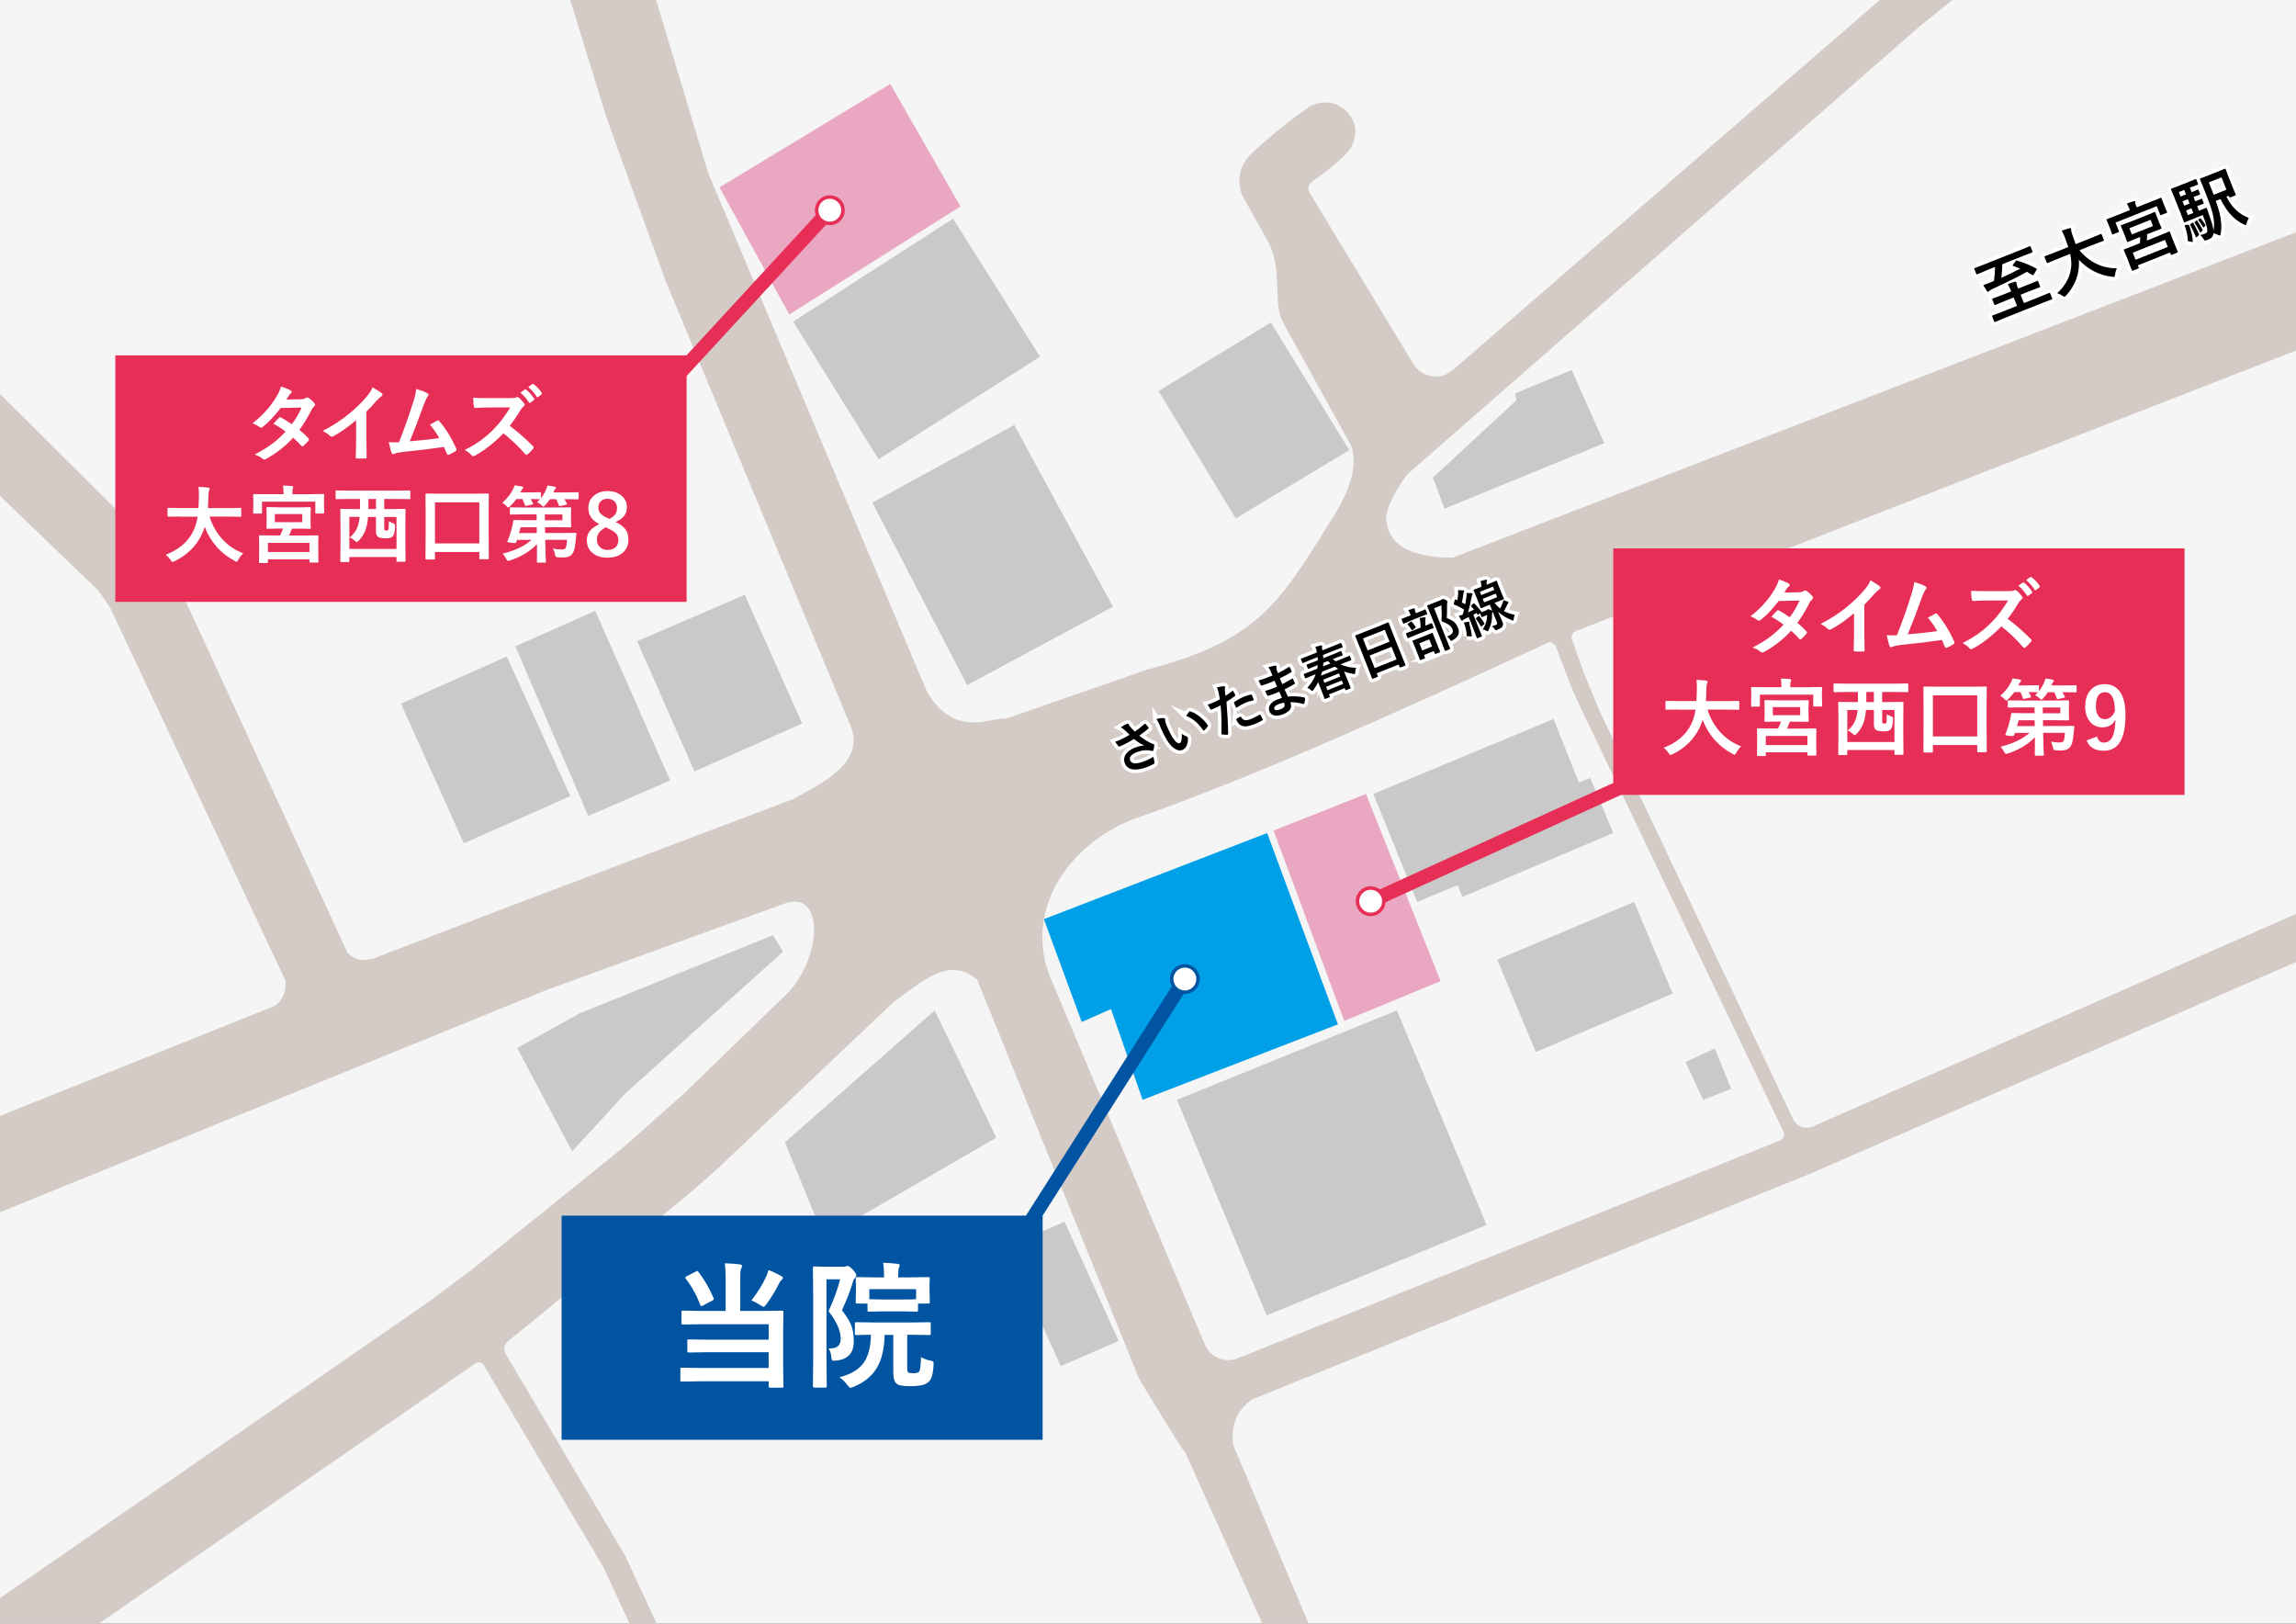 <?xml version="1.0" encoding="UTF-8"?> <svg xmlns="http://www.w3.org/2000/svg" xmlns:xlink="http://www.w3.org/1999/xlink" id="_レイヤー_2" viewBox="0 0 654.21 462.57"><rect x="0" y="0" width="654.21" height="462.57" fill="#333333" stroke="none"/><defs><clipPath id="clippath"><rect width="654.21" height="462.57" style="fill:none;"></rect></clipPath></defs><g id="_レイヤー_1-2"><g style="clip-path:url(#clippath);"><rect x="-81.05" y="-132.7" width="841.89" height="595.28" style="fill:#f5f5f5;"></rect><polygon points="361.06 237.32 381.22 291.82 325.56 313.32 316.56 287.48 308.22 291.15 297.44 261.85 361.06 237.32" style="fill:#00a0e9;"></polygon><polygon points="389.22 226.18 362.89 236.62 383.03 290.85 410.47 279.5 389.22 226.18" style="fill:#e9a7c2;"></polygon><polygon points="224.89 89.59 205 53.37 253.67 23.93 273.67 58.82 224.89 89.59" style="fill:#e9a7c2;"></polygon><polygon points="226 91.62 250.33 130.84 296.33 101.62 271.56 62.29 226 91.62" style="fill:#c9c9c9;"></polygon><polygon points="248.56 143.18 289 121.07 317.11 172.84 275.56 195.18 248.56 143.18" style="fill:#c9c9c9;"></polygon><polygon points="391.33 226.18 403.78 256.95 415.33 252.18 416.67 255.51 459.67 237.32 453.11 221.62 449.89 222.95 442.67 204.84 391.33 226.18" style="fill:#c9c9c9;"></polygon><path d="M779.74,45.55l-10.12-24.16c-.41-.97-2.55-3.08-3.51-2.67-43,15.17-51.17,18.83-81.05,35.55l-271.18,104.61c-11.65-.1-18.66-3.41-18.9-11.45-.06-2.06,2.1-7.11,6.01-12.29L547.1,7.4l123.66-99.71,10.27-7.97c8.48-5.05,17.3-11.78,26.34-19.62,1.84-1.42,4.73-1.26,6.4.35l55.41,52.86c.76.73,1.96.7,2.69-.06l.83-.86c.73-.76.7-1.96-.06-2.69l-56.55-54.2c-.27-1.61.86-2.62,1.78-3.33l7.78-5.02c.83-.64-.86-3.71-1.5-4.54l-8.56-2.23c-.64-.83-1.83-.99-2.67-.35l-37.82,29.09c-.83.64-2.01.49-2.66-.33l-32.2-41.05c-.65-.83-1.84-.97-2.67-.32l-7.24,5.68c-.83.65-.97,1.84-.32,2.67l29.24,36.86c1.08,4.75.04,7.46-2.67,9.96L541.79-5.27c-.78.62-1.92.53-2.59-.21l-58.97-65.29c-1.04-1.15-1.83-2.49-2.37-3.94-.76-2.04-2.13-5.15-4.14-7.92-20.85-28.7-43.33-57.89-43.33-57.89-.62-.85-3.54-.26-4.39.36l-.97.71c-.85.62-1.77,3.26-1.15,4.11l39.14,52.81c.42.57.87,1.12,1.33,1.66l7.22,8.31c.04.05,63.73,70.23,63.73,70.23.72.79.64,2.02-.16,2.72l-121.06,104.95s-.1.09-.27.23c-3.5,2.88-8.73,1.99-11.08-1.88l-29.57-48.76c-.6-.99-.4-2.27.47-3.03,5.13-3.64,9.48-7.09,11.38-9.92,1.77-3.71,1.67-7.17-1.33-10.22-2.97-2.77-6.43-3.42-10.5-1.43-5.61,3.89-11.15,8.34-16.61,13.43-3.23,3.26-4.3,7.13-2.67,11.78l7.03,12.6c1.66,2.97,2.61,6.28,2.79,9.68l.45,8.59c.11,2.12.7,4.18,1.73,6.03l19.12,34.6c1.81,5.47-.02,12.66-6.22,21.89-15,24.33-21.44,33.73-52.11,41.89l-39.97,13.89c-4.04-.54-14.62,5.96-22.58-7.62l-62.26-147.56-.07-.19-23.69-78.67c-2.44-8.09,1.84-16.68,9.76-19.62l230.61-85.48c.98-.37,1.49-1.46,1.12-2.44l-1.81-4.87c-.37-.98-1.46-1.49-2.44-1.12L182.19-57.29c-6.5,2.41-13.68-1.16-15.68-7.8l-23.29-80.12c-.3-1.01-1.36-1.58-2.37-1.27l-18.38,5.54c-1.01.3-3.2,1.26-2.89,2.27l53.37,172.57,16.54,45.73,53.18,127.92c3.45,10.49-9.85,16.2-16.7,20.11l-79.29,29.98-40.22,15.4c-2.46.42-4.56,1.22-7.44-1.57l-44.91-97.58c-4.42-9.6-10.52-18.33-18.02-25.78-18.82-18.7-54.48-54.15-54.61-54.27l-62.78-59.44c-.76-.73-.61,1.36-1.33,2.12l-11.24,11.66c-.73.76-.71,1.96.05,2.69L28.01,168.26c.17.16,3.26,4.6,3.35,4.82l50.03,106.38c.18,3.22-.96,5.94-3.51,7.28l-174.11,69.68c-.97.4-1.44,1.51-1.05,2.48l8.36,20.56c.4.97,1.51,1.44,2.48,1.05l242.35-98.55,68.16-24.73c10.92-3.23,9.97,15.71.31,25.73l-30.01,29.08c-5.65,5-11.3,9.99-16.95,14.99l-42.57,34.34c-4.47,3.34-8.93,6.67-13.4,10.01L-11.06,462.89c-.86.6-1.08,1.78-.48,2.65l10.34,14.97c.6.86,1.78,1.08,2.65.48l134.05-92.58c.79-.54,1.87-.31,2.36.52l34.07,57.56,10.93,23.51,6.35-2.95-11.07-23.82-34.04-57.51c-.71-1.2-.43-2.73.64-3.61l51.65-42.07,7.88-6.92,50.34-47.64c8.08-5.75,15.83-13.33,23.83-6.33l46,113.33c.41.97,11.35,18.65,11.35,18.65,1.32,2.13,1.69,2.05,2.1,3.01l24.54,54.55c.41.97,1.53,1.41,2.5,1l7.54-3.22c.97-.41,1.41-1.53,1-2.5l-22.08-52.32c-.64-4.86.49-9.3,5.17-12.89l159.16-64.36,248.99-108.45c.96-.42.75-31.46.33-32.42l-29.77-69.27c-.84-.82.13-5.82,1.77-6.23l29.95-1.28c1.05,0,1.9-.85,1.9-1.9v-9.2c0-1.05-.85-1.9-1.9-1.9l-28.03-.55c-4.5-.75-7.83-1.67-10.17-5.42l-6.58-18c.67-5.67,5.25-9.58,8.67-12.08l47.87-19.68c.97-.41,1.42-1.52,1.02-2.49ZM507.14,324.92l-154.46,62.04c-3.67,1.47-7.84-.27-9.38-3.91l-43.89-104.29c-7.91-18.79,4.49-37.9,23.46-45.38,31.35-10.83,73.44-29.5,118.81-50.57l1.11.71c.21.14.38.33.48.57l4.54,11.89c.02.06,2.61,5.73,2.64,5.79l57.71,120.57c.47.99,0,2.17-1.01,2.58ZM755.43,201.8c2.86,6.57.25,13.93-6.31,16.82l-232.61,102.33c-2.11.93-4.58,0-5.57-2.08l-55.37-116.8c-1.49-3.62-2.98-7.23-4.47-10.85l-3.18-9.04c-.34-.96.14-2.03,1.1-2.4l239.59-93.31c5.25-2.42,12.42-1.75,15.83,3.42l51,111.92Z" style="fill:#d4cbc6;"></path><polygon points="335.36 313.32 360.91 374.75 423.58 348.97 398.02 287.86 335.36 313.32" style="fill:#c9c9c9;"></polygon><polygon points="223.66 325.44 266.33 287.86 283.88 324.11 234.77 352.55 223.66 325.44" style="fill:#c9c9c9;"></polygon><polygon points="181.55 182.66 197.88 219.77 228.55 206.11 212.22 169.44 181.55 182.66" style="fill:#c9c9c9;"></polygon><polygon points="330.11 111.39 352.11 147.72 384.44 128.22 362.11 91.89 330.11 111.39" style="fill:#c9c9c9;"></polygon><polygon points="426.61 273.39 437.61 299.72 476.61 283.05 465.61 256.95 426.61 273.39" style="fill:#c9c9c9;"></polygon><polygon points="480.27 302.55 485.27 313.32 493.27 310.22 488.61 298.72 480.27 302.55" style="fill:#c9c9c9;"></polygon><polygon points="286.91 355.27 302.24 389.19 318.74 382.02 303.33 348.02 286.91 355.27" style="fill:#c9c9c9;"></polygon><polygon points="408.27 136.08 411.61 144.91 457.11 126.25 447.81 105.41 431.69 112.08 432.11 114 408.27 136.08" style="fill:#c9c9c9;"></polygon><polygon points="147.36 298.55 163.02 328 178.24 311.44 223.13 271.11 220.24 266.44 165.24 288.66 147.36 298.55" style="fill:#c9c9c9;"></polygon><line x1="293.62" y1="348.02" x2="337.72" y2="278.73" style="fill:none; stroke:#0054a1; stroke-miterlimit:10; stroke-width:4px;"></line><path d="M340.78,280.93c1.11-1.75.6-4.08-1.15-5.19-1.75-1.11-4.08-.6-5.19,1.15-1.11,1.75-.6,4.08,1.15,5.19,1.75,1.11,4.08.6,5.19-1.15Z" style="fill:#fff;"></path><path d="M341.2,281.2c-1.26,1.98-3.9,2.57-5.88,1.31-1.98-1.26-2.57-3.9-1.31-5.88,1.26-1.98,3.9-2.57,5.88-1.31,1.98,1.26,2.57,3.9,1.31,5.88-1.26,1.98,1.26-1.98,0,0ZM334.86,277.16c-.97,1.52-.52,3.53,1,4.5,1.52.97,3.53.52,4.5-1,.97-1.52.52-3.53-1-4.5s-3.53-.52-4.5,1c-.97,1.52.97-1.52,0,0Z" style="fill:#0054a1;"></path><rect x="160.02" y="346.32" width="137.06" height="63.86" style="fill:#0054a1;"></rect><rect x="32.86" y="101.24" width="162.78" height="70.22" style="fill:#e72e56;"></rect><line x1="236.59" y1="59.74" x2="191.63" y2="108.5" style="fill:none; stroke:#e72e56; stroke-miterlimit:10; stroke-width:4px;"></line><circle cx="236.45" cy="59.89" r="3.76" transform="translate(30.1 189.95) rotate(-46.44)" style="fill:#fff;"></circle><path d="M233.32,57c-1.59,1.73-1.48,4.43.24,6.02,1.73,1.59,4.43,1.48,6.02-.24,1.59-1.73,1.48-4.43-.24-6.02-1.73-1.59-4.43-1.48-6.02.24-1.59,1.73,1.59-1.73,0,0ZM238.84,62.1c-1.22,1.32-3.28,1.41-4.61.19-1.32-1.22-1.41-3.28-.19-4.61,1.22-1.32,3.28-1.41,4.61-.19,1.32,1.22,1.41,3.28.19,4.61-1.22,1.32,1.22-1.32,0,0Z" style="fill:#e72e56;"></path><line x1="461.24" y1="224.55" x2="390.36" y2="256.84" style="fill:none; stroke:#e72e56; stroke-linecap:square; stroke-miterlimit:10; stroke-width:4px;"></line><path d="M389,253.33c-1.89.86-2.72,3.09-1.86,4.98.86,1.89,3.09,2.72,4.98,1.86,1.89-.86,2.72-3.09,1.86-4.98-.86-1.89-3.09-2.72-4.98-1.86Z" style="fill:#fff;"></path><path d="M388.79,252.87c2.14-.97,4.67-.03,5.64,2.11.97,2.14.03,4.67-2.11,5.64-2.14.97-4.67.03-5.64-2.11-.97-2.14-.03-4.67,2.11-5.64,2.14-.97-2.14.97,0,0ZM391.91,259.72c1.64-.75,2.36-2.68,1.62-4.32-.75-1.64-2.68-2.36-4.32-1.62-1.64.75-2.36,2.68-1.62,4.32.75,1.64,2.68,2.36,4.32,1.62,1.64-.75-1.64.75,0,0Z" style="fill:#e72e56;"></path><path d="M206.56,359.9c1.78.05,3.21.16,4.28.32.39.04.59.2.59.49,0,.18-.1.45-.29.82-.15.36-.23,1.4-.23,3.12v8.82h6.51l5.33-.08c.23,0,.37.03.42.09.04.05.06.18.06.38l-.08,4.76v10.99l.08,5.35c0,.18-.03.29-.1.32-.05.04-.18.06-.38.06h-3.31c-.28,0-.42-.13-.42-.38v-1.45h-19.35l-5.37.08c-.22,0-.34-.03-.38-.08s-.06-.17-.06-.34v-3.07c0-.21.03-.35.08-.4.05-.04.17-.06.36-.06l5.37.08h19.35v-4.49h-17.35l-5.35.08c-.23,0-.36-.02-.4-.08-.05-.05-.08-.16-.08-.34v-2.89c0-.2.03-.32.1-.36.05-.04.18-.06.38-.06l5.35.08h17.35v-4.4h-19.12l-5.29.08c-.2,0-.33-.03-.38-.08-.04-.05-.06-.17-.06-.36v-3.05c0-.22.03-.35.1-.4.04-.04.15-.06.34-.06l5.29.08h6.87v-8.82c0-1.96-.08-3.54-.23-4.76ZM198.99,362.32c1.71,2.25,3.16,4.74,4.34,7.48.05.14.08.24.08.3,0,.1-.16.25-.48.44l-2.61,1.37c-.23.13-.39.19-.48.19-.11,0-.22-.1-.3-.3-.99-2.68-2.37-5.2-4.15-7.56-.09-.13-.13-.23-.13-.3,0-.1.14-.22.42-.36l2.57-1.33c.2-.11.35-.17.44-.17.1,0,.2.08.3.25ZM214.09,370.47c1.82-2.3,3.26-4.63,4.32-7.01.19-.42.37-.96.55-1.64,1.32.49,2.55,1.08,3.69,1.75.29.15.44.34.44.55,0,.13-.13.3-.4.53s-.49.54-.67.93c-1.16,2.29-2.37,4.28-3.66,5.98-.38.49-.64.74-.78.74-.15,0-.46-.16-.93-.48-.84-.54-1.69-1-2.57-1.37Z" style="fill:#fff;"></path><path d="M236.04,384.14c.15.01.3.02.44.02,2.04,0,3.07-.91,3.07-2.74,0-2.3-1.16-4.93-3.47-7.88,1.52-3.33,2.63-6.35,3.31-9.08h-3.9v22.07l.08,8.38c0,.27-.14.4-.42.4h-3.08c-.29,0-.44-.13-.44-.4l.08-8.34v-16.89l-.08-8.44c0-.22.03-.34.08-.38s.17-.06.36-.06l3.12.08h5.1c.37,0,.63-.04.78-.11s.32-.12.5-.12c.29,0,.79.38,1.49,1.12.62.71.93,1.23.93,1.56,0,.23-.11.46-.34.71-.33.28-.58.79-.74,1.52-.69,2.3-1.69,4.87-3.01,7.71,1.49,1.85,2.46,3.55,2.91,5.1.3,1,.46,2.27.46,3.79,0,3.34-1.69,5.15-5.08,5.45-.29.03-.49.04-.59.04-.3,0-.5-.08-.57-.25-.06-.11-.11-.42-.15-.91-.13-1.03-.4-1.81-.82-2.34ZM239.22,392.35c3.36-.86,5.72-2.32,7.06-4.38,1.19-1.82,1.82-4.39,1.87-7.71-1.19.01-2.25.03-3.18.06-.03,0-.27,0-.72.02h-.23c-.2,0-.33-.03-.38-.08-.04-.05-.06-.17-.06-.34v-2.76c0-.23.03-.37.1-.42.04-.04.15-.06.34-.06l5.18.08h10.38l5.2-.08c.2,0,.32.03.36.08.04.06.06.2.06.4v2.76c0,.19-.02.31-.07.35-.04.04-.16.07-.35.07l-5.2-.08h-1.09v9.45c0,.7.1,1.12.3,1.28.19.15.7.23,1.52.23s1.36-.16,1.6-.48c.28-.37.45-1.74.51-4.11.94.52,1.81.84,2.61.97.46.09.74.18.84.29s.15.29.15.57c0,.1,0,.25-.02.44-.1,1.66-.31,2.88-.63,3.64-.25.62-.65,1.11-1.2,1.47-.85.6-2.4.9-4.65.9-2.04,0-3.33-.2-3.87-.59-.75-.51-1.12-1.57-1.12-3.18v-10.85h-2.46c-.1,4.13-.91,7.36-2.42,9.71-1.4,2.18-3.53,3.88-6.4,5.08-.5.2-.81.3-.93.3-.19,0-.48-.26-.86-.78-.63-.86-1.39-1.61-2.27-2.23ZM257.01,373.59h-5.22l-4.17.08c-.2,0-.33-.02-.38-.08-.04-.05-.06-.16-.06-.34v-1.89h-2.88c-.23,0-.37-.03-.42-.08-.04-.05-.06-.17-.06-.34l.08-3.68v-1.08l-.08-1.96c0-.18.03-.29.1-.32.05-.04.18-.06.38-.06l5.22.08h2.38v-.4c0-1.57-.09-2.83-.27-3.77,1.24.03,2.6.13,4.08.3.42.04.63.16.63.36,0,.23-.06.47-.19.72-.15.36-.23,1.12-.23,2.3v.48h3.31l5.22-.08c.23,0,.37.03.42.08.04.04.06.14.06.3l-.08,1.68v1.37l.08,3.68c0,.2-.03.32-.1.36-.05.04-.18.06-.38.06h-2.88v1.89c0,.2-.03.32-.08.36s-.17.06-.36.06l-4.13-.08ZM247.7,367.27v2.86l4.09.08h5.22c2.21,0,3.55-.03,4.02-.08v-2.86h-13.33Z" style="fill:#fff;"></path><path d="M85.32,122.47c1.05.84,1.91,1.65,2.59,2.41.09.1.14.21.14.34,0,.11-.05.21-.14.32-.49.59-.99,1.1-1.49,1.51-.11.08-.21.12-.29.12-.08,0-.16-.05-.26-.14-.66-.77-1.43-1.54-2.33-2.33-2.29,2.47-4.84,4.47-7.65,6-.26.14-.46.21-.6.21s-.29-.07-.46-.21c-.63-.52-1.39-.92-2.29-1.22,2-1.02,3.69-2.05,5.07-3.09,1.25-.95,2.5-2.08,3.76-3.41-1.02-.83-2.17-1.58-3.46-2.26.96-1.05,1.49-1.62,1.58-1.71.11-.11.21-.16.32-.16.03,0,.11.03.23.09.69.33,1.72.97,3.09,1.92,1.06-1.37,2-2.95,2.81-4.75l-5.95.12c-1.91,2.45-3.62,4.25-5.13,5.4-.2.14-.36.21-.48.21-.15,0-.28-.05-.39-.16-.56-.41-1.23-.77-2.02-1.1,1.7-1.34,3.11-2.68,4.25-4.02.88-1.02,1.73-2.19,2.54-3.52.69-1.17,1.12-2.16,1.29-2.95,1.45.51,2.39.9,2.81,1.17.17.09.26.21.26.39s-.1.34-.29.48c-.18.12-.34.29-.49.5-.19.33-.44.73-.75,1.2l4.23-.09c.52-.02.95-.14,1.31-.36.16-.11.3-.16.41-.16s.25.06.43.19c.51.3,1.05.79,1.64,1.46.12.13.19.28.19.43s-.09.3-.27.46c-.3.27-.54.58-.71.91-1.18,2.33-2.36,4.27-3.53,5.81Z" style="fill:#fff;"></path><path d="M104.4,117.25v7.95c0,1.41.02,3.07.07,4.99v.07c0,.23-.12.34-.36.34-.39.02-.79.04-1.2.04s-.8-.01-1.2-.04c-.23,0-.34-.1-.34-.3v-.08c0-.38.03-1.26.06-2.66.02-.91.04-1.67.04-2.26v-5.59c-2.41,2.03-4.61,3.57-6.6,4.61-.11.06-.23.09-.36.09-.17,0-.34-.08-.5-.23-.45-.45-1.14-.93-2.06-1.42,2.84-1.46,5.36-3.1,7.56-4.92,1.95-1.6,3.66-3.27,5.11-5.02.7-.82,1.21-1.64,1.52-2.47,1.27.71,2.15,1.27,2.66,1.69.12.09.19.2.19.35,0,.21-.11.39-.34.53-.35.23-.83.68-1.43,1.32-.83.99-1.77,2-2.81,3.02Z" style="fill:#fff;"></path><path d="M118.6,110.82c1.6.48,2.68.89,3.23,1.25.2.13.29.26.29.39,0,.13-.08.29-.25.48-.29.38-.61,1.04-.97,1.99-1.85,5.05-3.23,8.64-4.14,10.79,3.59-.3,6.39-.61,8.4-.91-.81-1.44-1.7-2.71-2.67-3.83l2.1-1.16c.09-.05.16-.07.22-.07.11,0,.23.07.35.21,1.91,2.23,3.52,4.84,4.85,7.85.06.11.09.21.09.32,0,.16-.11.29-.32.41-.52.34-1.12.67-1.82.98-.1.05-.2.07-.29.07-.15,0-.26-.11-.34-.34-.42-.98-.7-1.62-.84-1.92-2.95.45-6.75.91-11.39,1.39-1.41.15-2.34.34-2.81.59-.11.05-.21.07-.3.07-.19,0-.32-.11-.39-.32-.18-.38-.46-1.41-.84-3.09.44.03.93.05,1.46.05.26,0,.75,0,1.46-.02,1.59-4.01,2.98-7.97,4.2-11.88.41-1.34.65-2.44.7-3.29Z" style="fill:#fff;"></path><path d="M145.25,121.31c2.23,1.66,4.45,3.6,6.64,5.81.12.12.19.24.19.34s-.05.22-.16.35c-.51.62-1.04,1.16-1.61,1.64-.1.09-.21.14-.32.13-.08,0-.18-.05-.32-.18-1.81-2.12-3.89-4.1-6.23-5.95-2.51,2.61-5.2,4.72-8.06,6.33-.29.12-.47.19-.55.19-.16,0-.29-.07-.41-.21-.45-.55-1.12-1.07-2.02-1.56,1.94-.98,3.59-1.98,4.97-3.02,1.12-.84,2.29-1.88,3.48-3.09,1.71-1.78,3.21-3.79,4.51-6.02l-6.19.02c-1.22,0-2.48.05-3.8.14-.16.02-.26-.12-.32-.41-.14-.6-.21-1.43-.21-2.5.86.06,2.21.09,4.05.09h6.6c.84,0,1.39-.07,1.65-.22.09-.06.18-.09.27-.09.08,0,.21.06.41.19.52.41,1.04.98,1.56,1.69.08.13.12.24.12.32,0,.16-.11.32-.32.48-.33.28-.62.63-.88,1.05-.9,1.53-1.92,3.03-3.07,4.49ZM148.3,111.85l1.27-.88c.05-.04.1-.06.14-.06.06,0,.14.04.22.11.82.63,1.58,1.49,2.27,2.57.05.06.07.12.07.18,0,.07-.05.14-.14.21l-1.01.74c-.07.05-.13.08-.19.08-.07,0-.14-.05-.21-.15-.75-1.14-1.56-2.07-2.43-2.79ZM150.5,110.27l1.21-.87c.05-.04.11-.06.16-.06s.12.04.19.11c.93.7,1.69,1.53,2.29,2.47.05.08.07.14.07.2,0,.09-.05.16-.14.23l-.96.75c-.07.05-.13.08-.19.08-.09,0-.16-.05-.22-.15-.67-1.07-1.47-1.99-2.4-2.77Z" style="fill:#fff;"></path><path d="M51.06,147.15l-3.05.05c-.13,0-.21-.02-.23-.06-.02-.03-.04-.11-.04-.23v-1.97c0-.12.02-.2.05-.22s.11-.04.22-.04l3.05.05h5.5c.05-.66.09-1.75.12-3.25v-.56c0-.8-.04-1.54-.12-2.21,1.27.04,2.18.1,2.75.19.29.06.43.18.43.34,0,.14-.05.31-.14.5-.12.22-.2.78-.22,1.68-.03,1.51-.08,2.61-.14,3.32h6.19l3.06-.05c.12,0,.2.02.22.05s.04.1.04.21v1.97c0,.14-.02.23-.05.26-.03.02-.1.04-.21.04l-3.06-.05h-5.73c.82,2.59,2.11,4.81,3.86,6.66,1.62,1.7,3.53,2.96,5.74,3.81-.55.53-1.02,1.13-1.39,1.8-.21.4-.38.6-.5.6-.07,0-.25-.08-.55-.25-4.02-2.15-6.87-5.38-8.54-9.69-.23.77-.53,1.54-.91,2.31-1.59,3.26-4.14,5.75-7.68,7.49-.3.12-.5.19-.57.19-.13,0-.32-.18-.55-.55-.34-.52-.8-1.02-1.37-1.51,3.66-1.41,6.26-3.62,7.78-6.61.6-1.21,1.03-2.62,1.29-4.24h-5.23Z" style="fill:#fff;"></path><path d="M88.93,140.78l3.14-.05c.14,0,.23.02.26.05.02.03.04.1.04.21l-.05,1.28v1.1l.05,2.66c0,.12-.02.2-.05.23-.04.02-.12.04-.25.04h-1.96c-.13,0-.21-.02-.23-.05s-.04-.11-.04-.22v-3.12h-15.19v3.14c0,.12-.02.2-.05.23-.03.02-.1.04-.21.04h-1.99c-.13,0-.21-.02-.23-.05s-.04-.11-.04-.22l.05-2.68v-.91l-.05-1.46c0-.12.02-.2.05-.22s.11-.04.22-.04l3.16.05h5.23v-.16c0-1.05-.05-1.82-.16-2.29.8,0,1.66.04,2.57.12.24.02.36.11.36.25,0,.07-.02.15-.05.25-.05.12-.07.2-.08.23-.08.16-.12.63-.12,1.42v.19h5.61ZM79.3,144.54h5.81l3.16-.05c.13,0,.21.02.23.05s.04.11.04.22l-.05,1.77v2.07l.05,1.79c0,.12-.02.2-.05.22s-.11.04-.22.04l-3.16-.05h-1.92c-.38.96-.66,1.62-.84,1.97h4.8l3.34-.05c.11,0,.18.02.2.06.02.03.04.11.04.23l-.05,1.91v1.73l.05,3.57c0,.16-.08.25-.23.25h-2.04c-.14,0-.22-.02-.25-.05-.02-.02-.02-.09-.02-.2v-.69h-11.86v.8c0,.17-.08.26-.23.26h-2.07c-.16,0-.23-.09-.23-.26l.05-3.61v-1.49l-.05-2.23c0-.14.02-.23.05-.26.02-.02.09-.04.2-.04l3.33.05h2.43c.29-.57.57-1.23.84-1.97h-1.32l-3.14.05c-.13,0-.21-.02-.23-.05s-.04-.1-.04-.21l.05-1.79v-2.07l-.05-1.77c0-.13.02-.21.05-.23s.11-.04.22-.04l3.14.05ZM76.33,154.66v2.6h11.86v-2.6h-11.86ZM86.12,148.75v-2.29h-7.8v2.29h7.8Z" style="fill:#fff;"></path><path d="M98.9,142.15l-3,.05c-.13,0-.21-.02-.23-.05s-.04-.1-.04-.21v-1.96c0-.12.02-.2.05-.22s.11-.04.22-.04l3,.05h14.75l3-.05c.12,0,.2.02.23.05.02.03.04.1.04.21v1.96c0,.12-.02.2-.06.22-.02.02-.09.04-.21.04l-3-.05h-4.17v2.87h2.52l3.28-.05c.12,0,.2.02.23.05.02.03.04.11.04.22l-.05,4.29v4.1l.05,6.14c0,.12-.02.2-.05.23-.03.02-.11.04-.22.04h-2.04c-.12,0-.2-.02-.22-.06-.02-.02-.04-.09-.04-.21v-1.08h-13.44v1.15c0,.12-.02.2-.05.23-.03.02-.11.04-.22.04h-2.04c-.12,0-.2-.02-.22-.05s-.04-.11-.04-.22l.05-6.16v-3.62l-.05-4.82c0-.13.02-.21.05-.23s.1-.04.21-.04l3.29.05h2.06v-2.87h-3.69ZM99.54,147.28v9.11h13.44v-9.11h-3.5v3.36c0,.2.02.32.07.38.08.08.25.12.53.12s.45-.04.55-.12c.11-.12.16-.95.16-2.5.41.21.8.39,1.18.53.26.09.42.18.48.27.07.1.11.29.11.56,0,.1,0,.24-.01.41-.06,1.38-.31,2.25-.75,2.61-.38.3-.96.46-1.75.46-1.02,0-1.75-.11-2.17-.32-.3-.16-.5-.36-.6-.62-.11-.27-.16-.67-.16-1.22v-3.93h-2.25c-.13,1.64-.42,3-.87,4.08-.42,1.02-1.03,1.93-1.83,2.72-.24.24-.42.36-.53.36s-.3-.13-.57-.39c-.41-.38-.88-.7-1.42-.95.96-.77,1.66-1.66,2.1-2.68.36-.83.6-1.88.71-3.14h-2.93ZM104.97,145.02h2.16v-2.87h-2.16v2.87Z" style="fill:#fff;"></path><path d="M123.65,159.4h-2.16c-.12,0-.2-.02-.22-.05s-.04-.1-.04-.21l.05-7.9v-4.44l-.05-5.91c0-.14.02-.23.05-.26.03-.02.11-.04.22-.04l3.3.05h10.9l3.29-.05c.13,0,.21.02.25.06.02.03.04.11.04.23l-.05,5.27v5.07l.05,7.83c0,.12-.02.2-.06.22-.03.02-.11.04-.22.04h-2.17c-.12,0-.2-.02-.22-.05s-.04-.1-.04-.21v-1.8h-12.63v1.88c0,.12-.02.2-.06.22-.03.02-.11.04-.23.04ZM123.94,143.1v11.72h12.63v-11.72h-12.63Z" style="fill:#fff;"></path><path d="M153.06,143.09c.29-.29.55-.58.79-.87l-2.64-.05c.25.41.47.82.66,1.22.03.08.05.14.05.18,0,.06-.09.12-.27.16l-1.61.36c-.13.02-.22.04-.26.04-.09,0-.17-.09-.22-.26-.23-.68-.46-1.25-.7-1.7h-1.72c-.45.65-1.04,1.33-1.78,2.04-.25.26-.43.39-.53.39-.09,0-.26-.14-.53-.43-.32-.34-.71-.66-1.17-.96,1.36-1.16,2.38-2.45,3.05-3.84.16-.29.31-.66.43-1.1.74.08,1.45.19,2.11.33.24.05.36.15.36.32,0,.09-.06.21-.19.34-.16.16-.3.36-.41.6l-.22.41h2.79l2.8-.05c.14,0,.23.02.26.05.02.03.04.1.04.21v1.42c.61-.78,1.1-1.61,1.46-2.47.12-.24.25-.62.39-1.12.71.07,1.38.18,2.02.33.26.07.39.18.39.32,0,.09-.07.21-.2.34-.1.09-.22.28-.36.57l-.16.41h3.53l3.43-.05c.16,0,.23.09.23.26v1.49c0,.18-.08.27-.23.27l-3.43-.05h-.39c.2.32.43.73.68,1.22.03.08.05.14.05.18,0,.08-.1.14-.29.19l-1.56.36c-.12.02-.21.04-.26.04-.09,0-.17-.08-.22-.23-.25-.7-.5-1.28-.74-1.75h-1.8c-.43.64-.88,1.21-1.35,1.72-.24.27-.41.41-.5.41-.08,0-.26-.14-.55-.43-.33-.31-.73-.57-1.2-.79ZM145.55,146.6c-.12,0-.2-.02-.23-.05-.02-.03-.04-.1-.04-.21v-1.54c0-.13.02-.21.06-.23.02-.02.09-.04.21-.04l3.26.05h9.82l3.82-.05c.13,0,.21.02.25.05.02.03.04.11.04.22l-.05,1.79v1.56l.05,1.82c0,.13-.02.21-.06.23-.03.02-.11.04-.22.04l-3.82-.05h-3.34l.02,1.66h5.26l3.36-.05c.2,0,.29.07.29.21v.08c-.02.15-.1.86-.22,2.13-.15,1.63-.41,2.75-.8,3.36-.48.83-1.42,1.24-2.82,1.24-.55,0-1.01-.02-1.39-.05-.35-.02-.57-.09-.66-.19-.07-.09-.14-.3-.21-.66-.09-.48-.28-1.03-.55-1.63.93.16,1.72.25,2.38.25s1.05-.15,1.22-.46c.19-.38.32-1.14.39-2.29h-6.22l.06,2.2c0,.97.04,1.92.08,2.85.04.73.06,1.12.06,1.16,0,.14-.02.22-.06.25-.03.03-.11.05-.23.05h-2.02c-.12,0-.2-.02-.22-.06-.02-.03-.04-.11-.04-.23l.02-2.71v-1.28l-.02-.98c-1.97,2.06-4.52,3.6-7.66,4.62-.35.09-.54.14-.57.14-.14,0-.31-.19-.5-.57-.3-.58-.64-1.07-1.03-1.49,3.61-.92,6.36-2.23,8.24-3.94h-4.16l-.23.67c-.05.16-.18.25-.36.25-.12,0-.43-.02-.94-.07-.82-.09-1.23-.18-1.23-.29,0-.02.01-.06.04-.12.56-1.39,1.02-2.83,1.37-4.32.16-.63.25-1.12.28-1.46.02-.21.12-.32.29-.32l3.26.05h3.15l-.04-1.65h-4.05l-3.26.05ZM147.91,151.86h5.04l-.02-1.66h-4.57l-.45,1.66ZM160.26,146.56h-5.02l.02,1.65h4.99v-1.65Z" style="fill:#fff;"></path><path d="M175.42,148.71c1.4.66,2.37,1.42,2.92,2.27.48.74.71,1.68.71,2.8,0,1.63-.61,2.92-1.83,3.86-1.05.82-2.41,1.23-4.08,1.23-1.95,0-3.45-.5-4.52-1.51-.94-.88-1.41-2.04-1.41-3.48,0-1.1.32-2.02.97-2.77.55-.62,1.41-1.23,2.58-1.8-1.18-.61-2.02-1.33-2.51-2.17-.41-.7-.61-1.53-.61-2.51,0-1.44.57-2.61,1.7-3.52,1.01-.8,2.27-1.21,3.77-1.21,1.73,0,3.12.49,4.16,1.46.91.84,1.36,1.9,1.36,3.16,0,1.9-1.07,3.29-3.22,4.17ZM172.6,150.22c-.93.52-1.59,1.05-1.98,1.62-.36.52-.54,1.14-.54,1.85,0,.95.31,1.7.93,2.25.55.48,1.25.73,2.12.73,1.02,0,1.8-.28,2.34-.84.48-.49.73-1.14.73-1.95s-.24-1.4-.71-1.91c-.43-.45-1.16-.91-2.19-1.41l-.69-.34ZM173.65,147.84c.84-.44,1.42-.93,1.75-1.48.27-.46.41-1.03.41-1.71,0-.82-.29-1.47-.87-1.95-.48-.4-1.09-.6-1.82-.6-.84,0-1.51.25-1.99.75-.43.45-.64,1.03-.64,1.75,0,.68.21,1.24.62,1.69.38.41,1,.83,1.88,1.24l.67.3Z" style="fill:#fff;"></path><rect x="459.67" y="156.23" width="162.78" height="70.22" style="fill:#e72e56;"></rect><path d="M512.14,177.46c1.05.84,1.91,1.65,2.59,2.41.09.1.14.21.14.34,0,.11-.05.21-.14.32-.49.59-.99,1.1-1.49,1.51-.11.08-.21.12-.29.12-.08,0-.16-.05-.26-.14-.66-.77-1.43-1.54-2.33-2.33-2.29,2.47-4.84,4.47-7.65,6-.26.14-.46.21-.6.21s-.29-.07-.46-.21c-.63-.52-1.39-.92-2.29-1.22,2-1.02,3.69-2.05,5.07-3.09,1.25-.95,2.5-2.08,3.76-3.41-1.02-.83-2.17-1.58-3.46-2.26.96-1.05,1.49-1.62,1.58-1.71.11-.11.21-.16.32-.16.03,0,.11.03.23.09.69.33,1.72.97,3.09,1.92,1.06-1.37,2-2.95,2.81-4.75l-5.95.12c-1.91,2.45-3.62,4.25-5.13,5.4-.2.14-.36.21-.48.21-.15,0-.28-.05-.39-.16-.56-.41-1.23-.77-2.02-1.1,1.7-1.34,3.11-2.68,4.25-4.02.88-1.02,1.73-2.19,2.54-3.52.69-1.17,1.12-2.16,1.29-2.95,1.45.51,2.39.9,2.81,1.17.17.09.26.21.26.39s-.1.34-.29.48c-.18.12-.34.29-.49.5-.19.33-.44.73-.75,1.2l4.23-.09c.52-.02.95-.14,1.31-.36.16-.11.3-.16.41-.16s.25.06.43.19c.51.3,1.05.79,1.64,1.46.12.13.19.28.19.43s-.09.3-.27.46c-.3.27-.54.58-.71.91-1.18,2.33-2.36,4.27-3.53,5.81Z" style="fill:#fff;"></path><path d="M531.21,172.24v7.95c0,1.41.02,3.07.07,4.99v.07c0,.23-.12.34-.36.34-.39.02-.79.04-1.2.04s-.8-.01-1.2-.04c-.23,0-.34-.1-.34-.3v-.08c0-.38.03-1.26.06-2.66.02-.91.04-1.67.04-2.26v-5.59c-2.41,2.03-4.61,3.57-6.6,4.61-.11.06-.23.09-.36.09-.17,0-.34-.08-.5-.23-.45-.45-1.14-.93-2.06-1.42,2.84-1.46,5.36-3.1,7.56-4.92,1.95-1.6,3.66-3.27,5.11-5.02.7-.82,1.21-1.64,1.52-2.47,1.27.71,2.15,1.27,2.66,1.69.12.09.19.2.19.35,0,.21-.11.39-.34.53-.35.23-.83.68-1.43,1.32-.83.99-1.77,2-2.81,3.02Z" style="fill:#fff;"></path><path d="M545.42,165.81c1.6.48,2.68.89,3.23,1.25.2.13.29.26.29.39,0,.13-.08.29-.25.48-.29.38-.61,1.04-.97,1.99-1.85,5.05-3.23,8.64-4.14,10.79,3.59-.3,6.39-.61,8.4-.91-.81-1.44-1.7-2.71-2.67-3.83l2.1-1.16c.09-.05.16-.07.22-.07.11,0,.23.07.35.21,1.91,2.23,3.52,4.84,4.85,7.85.06.11.09.21.09.32,0,.16-.11.29-.32.41-.52.34-1.12.67-1.82.98-.1.05-.2.07-.29.07-.15,0-.26-.11-.34-.34-.42-.98-.7-1.62-.84-1.92-2.95.45-6.75.91-11.39,1.39-1.41.15-2.34.34-2.81.59-.11.05-.21.07-.3.07-.19,0-.32-.11-.39-.32-.18-.38-.46-1.41-.84-3.09.44.03.93.05,1.46.05.26,0,.75,0,1.46-.02,1.59-4.01,2.98-7.97,4.2-11.88.41-1.34.65-2.44.7-3.29Z" style="fill:#fff;"></path><path d="M572.06,176.3c2.23,1.66,4.45,3.6,6.64,5.81.12.12.19.24.19.34s-.05.22-.16.35c-.51.62-1.04,1.16-1.61,1.64-.1.09-.21.14-.32.13-.08,0-.18-.05-.32-.18-1.81-2.12-3.89-4.1-6.23-5.95-2.51,2.61-5.2,4.72-8.06,6.33-.29.12-.47.19-.55.19-.16,0-.29-.07-.41-.21-.45-.55-1.12-1.07-2.02-1.56,1.94-.98,3.59-1.98,4.97-3.02,1.12-.84,2.29-1.88,3.48-3.09,1.71-1.78,3.21-3.79,4.51-6.02l-6.19.02c-1.22,0-2.48.05-3.8.14-.16.02-.26-.12-.32-.41-.14-.6-.21-1.43-.21-2.5.86.06,2.21.09,4.05.09h6.6c.84,0,1.39-.07,1.65-.22.09-.06.18-.09.27-.09.08,0,.21.06.41.19.52.41,1.04.98,1.56,1.69.08.13.12.24.12.32,0,.16-.11.32-.32.48-.33.28-.62.63-.88,1.05-.9,1.53-1.92,3.03-3.07,4.49ZM575.11,166.84l1.27-.88c.05-.04.1-.06.14-.06.06,0,.14.04.22.11.82.63,1.58,1.49,2.27,2.57.05.06.07.12.07.18,0,.07-.05.14-.14.21l-1.01.74c-.07.05-.13.08-.19.08-.07,0-.14-.05-.21-.15-.75-1.14-1.56-2.07-2.43-2.79ZM577.31,165.26l1.21-.87c.05-.04.11-.06.16-.06s.12.04.19.11c.93.7,1.69,1.53,2.29,2.47.05.08.07.14.07.2,0,.09-.05.16-.14.23l-.96.75c-.07.05-.13.08-.19.08-.09,0-.16-.05-.22-.15-.67-1.07-1.47-1.99-2.4-2.77Z" style="fill:#fff;"></path><path d="M477.88,202.14l-3.05.05c-.13,0-.21-.02-.23-.06-.02-.03-.04-.11-.04-.23v-1.97c0-.12.02-.2.05-.22s.11-.04.22-.04l3.05.05h5.5c.05-.66.09-1.75.12-3.25v-.56c0-.8-.04-1.54-.12-2.21,1.27.04,2.18.1,2.75.19.29.06.43.18.43.34,0,.14-.05.31-.14.5-.12.22-.2.78-.22,1.68-.03,1.51-.08,2.61-.14,3.32h6.19l3.06-.05c.12,0,.2.02.22.05s.04.1.04.21v1.97c0,.14-.02.23-.05.26-.03.02-.1.04-.21.04l-3.06-.05h-5.73c.82,2.59,2.11,4.81,3.86,6.66,1.62,1.7,3.53,2.96,5.74,3.81-.55.53-1.02,1.13-1.39,1.8-.21.4-.38.6-.5.6-.07,0-.25-.08-.55-.25-4.02-2.15-6.87-5.38-8.54-9.69-.23.77-.53,1.54-.91,2.31-1.59,3.26-4.14,5.75-7.68,7.49-.3.12-.5.19-.57.19-.13,0-.32-.18-.55-.55-.34-.52-.8-1.02-1.37-1.51,3.66-1.41,6.26-3.62,7.78-6.61.6-1.21,1.03-2.62,1.29-4.24h-5.23Z" style="fill:#fff;"></path><path d="M515.74,195.77l3.14-.05c.14,0,.23.02.26.05.02.03.04.1.04.21l-.05,1.28v1.1l.05,2.66c0,.12-.02.2-.05.23-.04.02-.12.04-.25.04h-1.96c-.13,0-.21-.02-.23-.05s-.04-.11-.04-.22v-3.12h-15.19v3.14c0,.12-.02.2-.05.23-.03.02-.1.04-.21.04h-1.99c-.13,0-.21-.02-.23-.05s-.04-.11-.04-.22l.05-2.68v-.91l-.05-1.46c0-.12.02-.2.05-.22s.11-.04.22-.04l3.16.05h5.23v-.16c0-1.05-.05-1.82-.16-2.29.8,0,1.66.04,2.57.12.24.02.36.11.36.25,0,.07-.02.15-.05.25-.05.12-.07.2-.08.23-.08.16-.12.63-.12,1.42v.19h5.61ZM506.12,199.53h5.81l3.16-.05c.13,0,.21.02.23.05s.04.11.04.22l-.05,1.77v2.07l.05,1.79c0,.12-.02.2-.05.22s-.11.04-.22.04l-3.16-.05h-1.92c-.38.96-.66,1.62-.84,1.97h4.8l3.34-.05c.11,0,.18.02.2.06.02.03.04.11.04.23l-.05,1.91v1.73l.05,3.57c0,.16-.08.25-.23.25h-2.04c-.14,0-.22-.02-.25-.05-.02-.02-.02-.09-.02-.2v-.69h-11.86v.8c0,.17-.08.26-.23.26h-2.07c-.16,0-.23-.09-.23-.26l.05-3.61v-1.49l-.05-2.23c0-.14.02-.23.05-.26.02-.02.09-.04.2-.04l3.33.05h2.43c.29-.57.57-1.23.84-1.97h-1.32l-3.14.05c-.13,0-.21-.02-.23-.05s-.04-.1-.04-.21l.05-1.79v-2.07l-.05-1.77c0-.13.02-.21.05-.23s.11-.04.22-.04l3.14.05ZM503.14,209.66v2.6h11.86v-2.6h-11.86ZM512.94,203.74v-2.29h-7.8v2.29h7.8Z" style="fill:#fff;"></path><path d="M525.71,197.14l-3,.05c-.13,0-.21-.02-.23-.05s-.04-.1-.04-.21v-1.96c0-.12.02-.2.05-.22s.11-.04.22-.04l3,.05h14.75l3-.05c.12,0,.2.02.23.05.02.03.04.1.04.21v1.96c0,.12-.02.2-.06.22-.02.02-.09.04-.21.04l-3-.05h-4.17v2.87h2.52l3.28-.05c.12,0,.2.02.23.05.02.03.04.11.04.22l-.05,4.29v4.1l.05,6.14c0,.12-.02.2-.05.23-.03.02-.11.04-.22.04h-2.04c-.12,0-.2-.02-.22-.06-.02-.02-.04-.09-.04-.21v-1.08h-13.44v1.15c0,.12-.02.2-.05.23-.03.02-.11.04-.22.04h-2.04c-.12,0-.2-.02-.22-.05s-.04-.11-.04-.22l.05-6.16v-3.62l-.05-4.82c0-.13.02-.21.05-.23s.1-.04.21-.04l3.29.05h2.06v-2.87h-3.69ZM526.36,202.27v9.11h13.44v-9.11h-3.5v3.36c0,.2.02.32.07.38.08.08.25.12.53.12s.45-.04.55-.12c.11-.12.16-.95.16-2.5.41.21.8.39,1.18.53.26.09.42.18.48.27.07.1.11.29.11.56,0,.1,0,.24-.01.41-.06,1.38-.31,2.25-.75,2.61-.38.3-.96.46-1.75.46-1.02,0-1.75-.11-2.17-.32-.3-.16-.5-.36-.6-.62-.11-.27-.16-.67-.16-1.22v-3.93h-2.25c-.13,1.64-.42,3-.87,4.08-.42,1.02-1.03,1.93-1.83,2.72-.24.24-.42.36-.53.36s-.3-.13-.57-.39c-.41-.38-.88-.7-1.42-.95.96-.77,1.66-1.66,2.1-2.68.36-.83.6-1.88.71-3.14h-2.93ZM531.78,200.01h2.16v-2.87h-2.16v2.87Z" style="fill:#fff;"></path><path d="M550.46,214.39h-2.16c-.12,0-.2-.02-.22-.05s-.04-.1-.04-.21l.05-7.9v-4.44l-.05-5.91c0-.14.02-.23.05-.26.03-.02.11-.04.22-.04l3.3.05h10.9l3.29-.05c.13,0,.21.02.25.06.02.03.04.11.04.23l-.05,5.27v5.07l.05,7.83c0,.12-.02.2-.06.22-.03.02-.11.04-.22.04h-2.17c-.12,0-.2-.02-.22-.05s-.04-.1-.04-.21v-1.8h-12.63v1.88c0,.12-.02.2-.06.22-.03.02-.11.04-.23.04ZM550.75,198.09v11.72h12.63v-11.72h-12.63Z" style="fill:#fff;"></path><path d="M579.88,198.08c.29-.29.55-.58.79-.87l-2.64-.05c.25.41.47.82.66,1.22.03.08.05.14.05.18,0,.06-.09.12-.27.16l-1.61.36c-.13.02-.22.04-.26.04-.09,0-.17-.09-.22-.26-.23-.68-.46-1.25-.7-1.7h-1.72c-.45.65-1.04,1.33-1.78,2.04-.25.26-.43.39-.53.39-.09,0-.26-.14-.53-.43-.32-.34-.71-.66-1.17-.96,1.36-1.16,2.38-2.45,3.05-3.84.16-.29.31-.66.43-1.1.74.08,1.45.19,2.11.33.24.05.36.15.36.32,0,.09-.06.21-.19.34-.16.16-.3.36-.41.6l-.22.41h2.79l2.8-.05c.14,0,.23.02.26.05.02.03.04.1.04.21v1.42c.61-.78,1.1-1.61,1.46-2.47.12-.24.25-.62.39-1.12.71.07,1.38.18,2.02.33.26.07.39.18.39.32,0,.09-.07.21-.2.34-.1.09-.22.28-.36.57l-.16.41h3.53l3.43-.05c.16,0,.23.09.23.26v1.49c0,.18-.08.27-.23.27l-3.43-.05h-.39c.2.32.43.73.68,1.22.03.08.05.14.05.18,0,.08-.1.14-.29.19l-1.56.36c-.12.02-.21.04-.26.04-.09,0-.17-.08-.22-.23-.25-.7-.5-1.28-.74-1.75h-1.8c-.43.64-.88,1.21-1.35,1.72-.24.27-.41.41-.5.41-.08,0-.26-.14-.55-.43-.33-.31-.73-.57-1.2-.79ZM572.36,201.59c-.12,0-.2-.02-.23-.05-.02-.03-.04-.1-.04-.21v-1.54c0-.13.02-.21.06-.23.02-.02.09-.04.21-.04l3.26.05h9.82l3.82-.05c.13,0,.21.02.25.05.02.03.04.11.04.22l-.05,1.79v1.56l.05,1.82c0,.13-.02.21-.06.23-.03.02-.11.04-.22.04l-3.82-.05h-3.34l.02,1.66h5.26l3.36-.05c.2,0,.29.07.29.21v.08c-.02.15-.1.86-.22,2.13-.15,1.63-.41,2.75-.8,3.36-.48.83-1.42,1.24-2.82,1.24-.55,0-1.01-.02-1.39-.05-.35-.02-.57-.09-.66-.19-.07-.09-.14-.3-.21-.66-.09-.48-.28-1.03-.55-1.63.93.16,1.72.25,2.38.25s1.05-.15,1.22-.46c.19-.38.32-1.14.39-2.29h-6.22l.06,2.2c0,.97.04,1.92.08,2.85.04.73.06,1.12.06,1.16,0,.14-.02.22-.06.25-.03.03-.11.05-.23.05h-2.02c-.12,0-.2-.02-.22-.06-.02-.03-.04-.11-.04-.23l.02-2.71v-1.28l-.02-.98c-1.97,2.06-4.52,3.6-7.66,4.62-.35.09-.54.14-.57.14-.14,0-.31-.19-.5-.57-.3-.58-.64-1.07-1.03-1.49,3.61-.92,6.36-2.23,8.24-3.94h-4.16l-.23.67c-.05.16-.18.25-.36.25-.12,0-.43-.02-.94-.07-.82-.09-1.23-.18-1.23-.29,0-.02.01-.06.04-.12.56-1.39,1.02-2.83,1.37-4.32.16-.63.25-1.12.28-1.46.02-.21.12-.32.29-.32l3.26.05h3.15l-.04-1.65h-4.05l-3.26.05ZM574.72,206.86h5.04l-.02-1.66h-4.57l-.45,1.66ZM587.07,201.55h-5.02l.02,1.65h4.99v-1.65Z" style="fill:#fff;"></path><path d="M597.51,209.81c.32,1.16.96,1.75,1.92,1.75,1.12,0,1.96-.56,2.5-1.68.5-1.05.78-2.67.83-4.85-.77,1.45-2.02,2.18-3.74,2.18-1.52,0-2.74-.6-3.66-1.8-.81-1.07-1.22-2.44-1.22-4.1,0-2.11.57-3.74,1.7-4.9.98-1,2.25-1.5,3.82-1.5,2.02,0,3.53.79,4.54,2.38.95,1.48,1.42,3.61,1.42,6.4,0,3.78-.62,6.5-1.86,8.16-1.02,1.35-2.48,2.03-4.38,2.03-2.47,0-4.07-.98-4.82-2.95l2.95-1.1ZM602.62,202.6c-.02-3.6-.97-5.4-2.84-5.4-1.73,0-2.59,1.34-2.59,4.03,0,1.23.26,2.17.77,2.82.45.56,1.03.84,1.75.84,1.27,0,2.23-.77,2.91-2.3Z" style="fill:#fff;"></path><polygon points="167.62 232.46 190.95 222.35 169.62 174.02 146.84 184.13 167.62 232.46" style="fill:#c9c9c9;"></polygon><polygon points="132.17 240.24 162.51 226.8 144.4 187.02 114.24 200.46 132.17 240.24" style="fill:#c9c9c9;"></polygon><path d="M565.74,77.15l-2.36.98c-.1.04-.16.05-.19.03-.03-.02-.06-.07-.09-.15l-.54-1.35c-.04-.11-.06-.18-.04-.21.02-.03.07-.06.15-.09l2.39-.91,10.85-4.31,2.39-.99c.1-.04.16-.05.19-.02.03.02.06.07.1.17l.54,1.35c.04.1.05.16.03.19-.02.03-.07.06-.15.09l-2.42.92-6.05,2.41c-.03,1.17-.12,2.46-.29,3.88,2.03-.92,3.83-1.79,5.4-2.6-.59-.25-1.26-.51-2.01-.79-.09-.03-.14-.07-.16-.11-.02-.05.01-.13.1-.24l.73-.99c.07-.1.13-.16.18-.18.07-.03.14-.02.23.01,2.12.64,3.95,1.39,5.5,2.27.08.05.13.09.15.13.02.04-.02.14-.11.28l-.77,1.26c-.08.13-.15.21-.2.22-.04.02-.1,0-.19-.05-.49-.31-1.02-.61-1.57-.91-2.29,1.3-5.57,2.93-9.84,4.9-.36.16-.63.33-.83.51-.15.14-.26.23-.35.26-.13.05-.26-.02-.39-.21-.17-.24-.52-.8-1.03-1.67.43-.13.87-.29,1.32-.47.23-.09.45-.18.67-.28l1.07-.45c.18-1.14.29-2.47.33-3.99l-2.75,1.09ZM570.82,90.74l-2.33.97c-.1.04-.16.05-.19.03-.03-.02-.06-.07-.09-.15l-.57-1.43c-.04-.11-.06-.18-.04-.21.02-.03.07-.06.15-.09l2.36-.89,4.61-1.83-.95-2.39-2.7,1.07-2.55,1.06c-.1.04-.16.05-.19.03-.03-.02-.06-.07-.09-.15l-.56-1.4c-.04-.11-.06-.18-.04-.21.02-.03.07-.06.15-.09l2.58-.98,2.7-1.07c-.25-.64-.58-1.33-.97-2.08.8-.3,1.49-.52,2.07-.67.18-.05.3-.02.34.09.04.09.06.24.07.44.02.23.18.71.46,1.43l2.88-1.14,2.55-1.06c.09-.04.15-.04.18-.03.02.03.06.09.09.18l.56,1.4c.05.13.02.22-.1.27l-2.58.98-2.88,1.14.95,2.39,4.85-1.93,2.33-.97c.1-.04.17-.05.2-.03.03.02.06.07.1.17l.57,1.43c.04.09.05.15.03.18-.01.03-.07.06-.16.1l-2.36.89-11.43,4.54Z" style="fill:none; stroke:#fff; stroke-width:2px;"></path><path d="M585.82,73.95l-2.34.97c-.1.04-.17.05-.2.03-.03-.02-.06-.07-.1-.17l-.61-1.52c-.04-.1-.05-.16-.03-.19.02-.03.07-.06.16-.1l2.37-.9,4.26-1.69c-.17-.53-.47-1.38-.91-2.55-.05-.13-.11-.28-.17-.44-.25-.62-.5-1.18-.77-1.68.99-.36,1.72-.59,2.19-.7.24-.04.39,0,.44.13.04.11.06.25.05.43-.03.21.09.66.34,1.37.44,1.18.74,2.05.91,2.61l4.79-1.9,2.35-.98c.1-.04.16-.05.19-.03.03.02.06.07.09.15l.61,1.53c.04.11.06.18.04.21-.02.03-.07.06-.15.09l-2.38.9-4.44,1.76c1.43,1.76,3.11,3.08,5.03,3.97,1.77.81,3.65,1.21,5.62,1.18-.27.58-.44,1.19-.52,1.83-.04.37-.11.58-.21.62-.05.02-.22.01-.5-.02-3.78-.43-6.98-2.05-9.6-4.88.06.67.06,1.36,0,2.07-.22,3.01-1.44,5.73-3.64,8.16-.2.19-.33.3-.39.32-.1.04-.3-.04-.6-.26-.42-.29-.93-.54-1.53-.75,2.4-2.22,3.73-4.73,3.99-7.51.09-1.12,0-2.35-.31-3.68l-4.05,1.61Z" style="fill:none; stroke:#fff; stroke-width:2px;"></path><path d="M613.18,57.36l2.42-1c.11-.04.18-.06.21-.04.03.02.06.07.09.15l.36,1,.34.85.85,2.04c.04.1.05.16.04.2-.02.03-.08.06-.18.1l-1.52.6c-.1.04-.17.05-.2.04s-.06-.07-.09-.16l-.96-2.41-11.76,4.68.97,2.43c.04.1.05.16.04.2-.02.03-.07.06-.15.09l-1.54.61c-.1.04-.17.05-.2.04-.03-.02-.06-.07-.1-.16l-.79-2.09-.28-.71-.49-1.12c-.04-.1-.05-.16-.03-.19.02-.03.07-.06.16-.1l2.46-.94,4.05-1.61-.05-.13c-.33-.82-.6-1.39-.83-1.72.62-.25,1.3-.48,2.02-.7.2-.06.31-.03.36.08.02.05.03.12.04.2,0,.11,0,.18,0,.21-.01.15.1.52.35,1.13l.06.14,4.35-1.73ZM606.89,63.23l4.5-1.79,2.44-1.01c.1-.04.17-.05.2-.04.03.02.06.07.1.16l.51,1.38.64,1.61.59,1.37c.04.1.05.16.03.19-.02.03-.07.06-.16.1l-2.46.94-1.49.59c0,.86-.02,1.46-.05,1.78l3.72-1.48,2.57-1.06c.08-.03.14-.04.17-.02.03.02.06.07.1.17l.55,1.49.53,1.34,1.14,2.75c.05.13.02.21-.11.26l-1.58.63c-.11.04-.18.06-.21.04-.02-.01-.05-.06-.08-.15l-.21-.54-9.18,3.65.25.62c.05.13.02.22-.1.27l-1.61.64c-.12.05-.21,0-.26-.13l-1.07-2.81-.46-1.15-.72-1.71c-.04-.11-.06-.18-.04-.21.01-.03.06-.06.14-.09l2.59-.99,1.88-.75c.05-.53.06-1.12.05-1.78l-1.03.41-2.42,1c-.1.04-.17.05-.2.04-.03-.02-.06-.07-.09-.15l-.52-1.4-.64-1.61-.58-1.36c-.04-.1-.05-.17-.04-.2.02-.03.07-.06.16-.1l2.45-.93ZM613.47,64.39l-.7-1.77-6.04,2.4.7,1.77,6.04-2.4ZM607.7,71.99l.8,2.01,9.18-3.65-.8-2.01-9.18,3.65Z" style="fill:none; stroke:#fff; stroke-width:2px;"></path><path d="M627.69,61.25l-3.2,1.27-1.93.81c-.1.04-.17.05-.2.03-.03-.02-.06-.07-.1-.17l-.86-2.27-1.84-4.63-.95-2.27c-.04-.1-.05-.16-.03-.19.02-.03.07-.06.16-.1l1.96-.74,3-1.19,1.83-.77c.1-.04.16-.05.19-.03.03.02.06.07.09.15l.47,1.19c.04.1.05.16.04.2-.02.03-.07.06-.15.09l-1.86.7-.35.14.51,1.28,1.7-.72c.1-.04.16-.05.19-.03.03.02.06.07.09.15l.41,1.03c.04.1.05.16.03.19-.02.03-.07.06-.15.09,0,0-.18.07-.52.2-.36.13-.76.28-1.21.45l.49,1.24,1.71-.7c.1-.04.16-.05.18-.04.02.01.05.06.09.15l.41,1.04c.04.1.05.16.03.19-.02.03-.07.06-.15.09-.02,0-.1.04-.24.08-.45.17-.95.35-1.49.56l.52,1.32.33-.13,1.62-.69c.14-.05.23-.02.28.09.01.03.02.05.03.07l.43,1.25c.89,2.44,1.38,4.14,1.46,5.1.29-1.5.2-3.18-.28-5.04-.31-1.25-1.1-3.48-2.38-6.69l-1.19-2.88c-.04-.1-.05-.17-.03-.2.02-.03.07-.06.17-.1l2.09-.79,2.71-1.08,2.06-.86c.11-.04.18-.06.21-.04.03.02.06.07.1.16l.7,1.87,1.39,3.49.76,1.82c.04.1.05.16.04.2-.02.03-.08.06-.18.1l-1.41.56c-.14.05-.24,0-.3-.14l-.14-.35-.65.26c1.51,3.02,3.64,5.04,6.39,6.07-.22.36-.44.87-.65,1.53-.07.3-.14.47-.21.5-.07.03-.24-.02-.49-.15-1.54-.71-2.9-1.75-4.07-3.12-.92-1.08-1.81-2.47-2.66-4.15l-1.33.53c.41,1.14.77,2.3,1.08,3.49.52,2.07.62,4.04.3,5.9-.06.28-.12.43-.18.46-.06.02-.23-.02-.51-.14-.46-.22-.91-.38-1.34-.47-.1.83-.56,1.41-1.4,1.74-.37.15-.64.25-.81.3-.16.04-.27.04-.33,0-.05-.04-.16-.19-.33-.45-.23-.41-.52-.78-.87-1.1.58-.15,1.06-.29,1.42-.44.35-.14.54-.4.57-.78.02-.65-.41-2.14-1.31-4.47ZM621.33,55.99l1.53-.61-.51-1.28-1.53.61.51,1.28ZM622.36,58.59l1.52-.61-.49-1.24-1.52.61.49,1.24ZM622.77,64.07l.64-.03c.15-.01.24,0,.28.02.03.02.07.08.1.18.61,1.71.94,3.19,1.01,4.44,0,.13-.03.21-.1.24-.05.02-.11.02-.19,0l-.82-.17c-.15,0-.24-.05-.27-.12-.01-.03-.02-.09-.02-.18-.07-1.19-.36-2.58-.87-4.15-.04-.12-.04-.2.02-.22.02,0,.1-.02.22-.02ZM623.43,61.28l1.52-.61-.52-1.32-1.53.61.52,1.32ZM624.62,63.5c.08-.04.13-.07.16-.08.07-.03.13.01.19.12.71,1.3,1.25,2.36,1.61,3.17.05.13.01.26-.12.37l-.5.44c-.07.06-.12.1-.15.11-.05.02-.1-.03-.15-.14-.47-1.18-.99-2.3-1.57-3.35-.03-.05-.04-.08-.05-.1-.03-.08.03-.17.17-.27l.42-.28ZM625.77,62.88c.06-.05.1-.08.13-.09.05-.02.12.02.19.12.45.67.95,1.49,1.48,2.48.02.04.03.07.03.08.04.09,0,.2-.13.33l-.33.32c-.07.08-.12.12-.15.13-.05.02-.1-.03-.15-.14-.51-1.05-1.01-1.92-1.49-2.61-.03-.05-.05-.08-.06-.1-.02-.05.03-.13.14-.23l.34-.28ZM626.79,62.24s.08-.08.11-.09c.04-.02.1.01.17.09.44.5.87,1.08,1.28,1.76.02.04.04.07.05.09.03.07,0,.15-.08.25l-.32.36c-.05.06-.09.1-.12.11-.05.02-.1-.02-.15-.11-.51-.86-.94-1.5-1.3-1.92-.04-.05-.06-.08-.07-.11-.02-.04.02-.1.13-.19l.31-.25ZM632.98,50.52l-3.62,1.44.65,1.63c.35.88.6,1.52.74,1.9l3.64-1.45-1.4-3.53Z" style="fill:none; stroke:#fff; stroke-width:2px;"></path><path d="M565.74,77.15l-2.36.98c-.1.04-.16.05-.19.03-.03-.02-.06-.07-.09-.15l-.54-1.35c-.04-.11-.06-.18-.04-.21.02-.03.07-.06.15-.09l2.39-.91,10.85-4.31,2.39-.99c.1-.04.16-.05.19-.02.03.02.06.07.1.17l.54,1.35c.04.1.05.16.03.19-.02.03-.07.06-.15.09l-2.42.92-6.05,2.41c-.03,1.17-.12,2.46-.29,3.88,2.03-.92,3.83-1.79,5.4-2.6-.59-.25-1.26-.51-2.01-.79-.09-.03-.14-.07-.16-.11-.02-.05.01-.13.1-.24l.73-.99c.07-.1.13-.16.18-.18.07-.03.14-.02.23.01,2.12.64,3.95,1.39,5.5,2.27.08.05.13.09.15.13.02.04-.02.14-.11.28l-.77,1.26c-.08.13-.15.21-.2.22-.04.02-.1,0-.19-.05-.49-.31-1.02-.61-1.57-.91-2.29,1.3-5.57,2.93-9.84,4.9-.36.16-.63.33-.83.51-.15.14-.26.23-.35.26-.13.05-.26-.02-.39-.21-.17-.24-.52-.8-1.03-1.67.43-.13.87-.29,1.32-.47.23-.09.45-.18.67-.28l1.07-.45c.18-1.14.29-2.47.33-3.99l-2.75,1.09ZM570.82,90.74l-2.33.97c-.1.04-.16.05-.19.03-.03-.02-.06-.07-.09-.15l-.57-1.43c-.04-.11-.06-.18-.04-.21.02-.03.07-.06.15-.09l2.36-.89,4.61-1.83-.95-2.39-2.7,1.07-2.55,1.06c-.1.04-.16.05-.19.03-.03-.02-.06-.07-.09-.15l-.56-1.4c-.04-.11-.06-.18-.04-.21.02-.03.07-.06.15-.09l2.58-.98,2.7-1.07c-.25-.64-.58-1.33-.97-2.08.8-.3,1.49-.52,2.07-.67.18-.05.3-.02.34.09.04.09.06.24.07.44.02.23.18.71.46,1.43l2.88-1.14,2.55-1.06c.09-.04.15-.04.18-.03.02.03.06.09.09.18l.56,1.4c.05.13.02.22-.1.27l-2.58.98-2.88,1.14.95,2.39,4.85-1.93,2.33-.97c.1-.04.17-.05.2-.03.03.02.06.07.1.17l.57,1.43c.04.09.05.15.03.18-.01.03-.07.06-.16.1l-2.36.89-11.43,4.54Z"></path><path d="M585.82,73.95l-2.34.97c-.1.04-.17.05-.2.03-.03-.02-.06-.07-.1-.17l-.61-1.52c-.04-.1-.05-.16-.03-.19.02-.03.07-.06.16-.1l2.37-.9,4.26-1.69c-.17-.53-.47-1.38-.91-2.55-.05-.13-.11-.28-.17-.44-.25-.62-.5-1.18-.77-1.68.99-.36,1.72-.59,2.19-.7.24-.04.39,0,.44.13.04.11.06.25.05.43-.03.21.09.66.34,1.37.44,1.18.74,2.05.91,2.61l4.79-1.9,2.35-.98c.1-.04.16-.05.19-.03.03.02.06.07.09.15l.61,1.53c.04.11.06.18.04.21-.02.03-.07.06-.15.09l-2.38.9-4.44,1.76c1.43,1.76,3.11,3.08,5.03,3.97,1.77.81,3.65,1.21,5.62,1.18-.27.58-.44,1.19-.52,1.83-.04.37-.11.58-.21.62-.05.02-.22.01-.5-.02-3.78-.43-6.98-2.05-9.6-4.88.06.67.06,1.36,0,2.07-.22,3.01-1.44,5.73-3.64,8.16-.2.19-.33.3-.39.32-.1.04-.3-.04-.6-.26-.42-.29-.93-.54-1.53-.75,2.4-2.22,3.73-4.73,3.99-7.51.09-1.12,0-2.35-.31-3.68l-4.05,1.61Z"></path><path d="M613.18,57.36l2.42-1c.11-.04.18-.06.21-.04.03.02.06.07.09.15l.36,1,.34.85.85,2.04c.04.1.05.16.04.2-.02.03-.08.06-.18.1l-1.52.6c-.1.04-.17.05-.2.04s-.06-.07-.09-.16l-.96-2.41-11.76,4.68.97,2.43c.04.1.05.16.04.2-.02.03-.07.06-.15.09l-1.54.61c-.1.04-.17.05-.2.04-.03-.02-.06-.07-.1-.16l-.79-2.09-.28-.71-.49-1.12c-.04-.1-.05-.16-.03-.19.02-.03.07-.06.16-.1l2.46-.94,4.05-1.61-.05-.13c-.33-.82-.6-1.39-.83-1.72.62-.25,1.3-.48,2.02-.7.2-.06.31-.03.36.08.02.05.03.12.04.2,0,.11,0,.18,0,.21-.01.15.1.52.35,1.13l.06.14,4.35-1.73ZM606.89,63.23l4.5-1.79,2.44-1.01c.1-.04.17-.05.2-.04.03.02.06.07.1.16l.51,1.38.64,1.61.59,1.37c.04.1.05.16.03.19-.02.03-.07.06-.16.1l-2.46.94-1.49.59c0,.86-.02,1.46-.05,1.78l3.72-1.48,2.57-1.06c.08-.03.14-.04.17-.02.03.02.06.07.1.17l.55,1.49.53,1.34,1.14,2.75c.05.13.02.21-.11.26l-1.58.63c-.11.04-.18.06-.21.04-.02-.01-.05-.06-.08-.15l-.21-.54-9.18,3.65.25.62c.05.13.02.22-.1.27l-1.61.64c-.12.05-.21,0-.26-.13l-1.07-2.81-.46-1.15-.72-1.71c-.04-.11-.06-.18-.04-.21.01-.03.06-.06.14-.09l2.59-.99,1.88-.75c.05-.53.06-1.12.05-1.78l-1.03.41-2.42,1c-.1.04-.17.05-.2.04-.03-.02-.06-.07-.09-.15l-.52-1.4-.64-1.61-.58-1.36c-.04-.1-.05-.17-.04-.2.02-.03.07-.06.16-.1l2.45-.93ZM613.47,64.39l-.7-1.77-6.04,2.4.7,1.77,6.04-2.4ZM607.7,71.99l.8,2.01,9.18-3.65-.8-2.01-9.18,3.65Z"></path><path d="M627.69,61.25l-3.2,1.27-1.93.81c-.1.04-.17.05-.2.03-.03-.02-.06-.07-.1-.17l-.86-2.27-1.84-4.63-.95-2.27c-.04-.1-.05-.16-.03-.19.02-.03.07-.06.16-.1l1.96-.74,3-1.19,1.83-.77c.1-.04.16-.05.19-.03.03.02.06.07.09.15l.47,1.19c.04.1.05.16.04.2-.02.03-.07.06-.15.09l-1.86.7-.35.14.51,1.28,1.7-.72c.1-.04.16-.05.19-.03.03.02.06.07.09.15l.41,1.03c.04.1.05.16.03.19-.02.03-.07.06-.15.09,0,0-.18.07-.52.2-.36.13-.76.28-1.21.45l.49,1.24,1.71-.7c.1-.04.16-.05.18-.04.02.01.05.06.09.15l.41,1.04c.04.1.05.16.03.19-.02.03-.07.06-.15.09-.02,0-.1.04-.24.08-.45.17-.95.35-1.49.56l.52,1.32.33-.13,1.62-.69c.14-.05.23-.02.28.09.01.03.02.05.03.07l.43,1.25c.89,2.44,1.38,4.14,1.46,5.1.29-1.5.2-3.18-.28-5.04-.31-1.25-1.1-3.48-2.38-6.69l-1.19-2.88c-.04-.1-.05-.17-.03-.2.02-.03.07-.06.17-.1l2.09-.79,2.71-1.08,2.06-.86c.11-.04.18-.06.21-.04.03.02.06.07.1.16l.7,1.87,1.39,3.49.76,1.82c.04.1.05.16.04.2-.02.03-.08.06-.18.1l-1.41.56c-.14.05-.24,0-.3-.14l-.14-.35-.65.26c1.51,3.02,3.64,5.04,6.39,6.07-.22.36-.44.87-.65,1.53-.07.3-.14.47-.21.5-.07.03-.24-.02-.49-.15-1.54-.71-2.9-1.75-4.07-3.12-.92-1.08-1.81-2.47-2.66-4.15l-1.33.53c.41,1.14.77,2.3,1.08,3.49.52,2.07.62,4.04.3,5.9-.06.28-.12.43-.18.46-.06.02-.23-.02-.51-.14-.46-.22-.91-.38-1.34-.47-.1.83-.56,1.41-1.4,1.74-.37.15-.64.25-.81.3-.16.04-.27.04-.33,0-.05-.04-.16-.19-.33-.45-.23-.41-.52-.78-.87-1.1.58-.15,1.06-.29,1.42-.44.35-.14.54-.4.57-.78.02-.65-.41-2.14-1.31-4.47ZM621.33,55.99l1.53-.61-.51-1.28-1.53.61.51,1.28ZM622.36,58.59l1.52-.61-.49-1.24-1.52.61.49,1.24ZM622.77,64.07l.64-.03c.15-.01.24,0,.28.02.03.02.07.08.1.18.61,1.71.94,3.19,1.01,4.44,0,.13-.03.21-.1.24-.05.02-.11.02-.19,0l-.82-.17c-.15,0-.24-.05-.27-.12-.01-.03-.02-.09-.02-.18-.07-1.19-.36-2.58-.87-4.15-.04-.12-.04-.2.02-.22.02,0,.1-.02.22-.02ZM623.43,61.28l1.52-.61-.52-1.32-1.53.61.52,1.32ZM624.62,63.5c.08-.04.13-.07.16-.08.07-.03.13.01.19.12.71,1.3,1.25,2.36,1.61,3.17.05.13.01.26-.12.37l-.5.44c-.07.06-.12.1-.15.11-.05.02-.1-.03-.15-.14-.47-1.18-.99-2.3-1.57-3.35-.03-.05-.04-.08-.05-.1-.03-.08.03-.17.17-.27l.42-.28ZM625.77,62.88c.06-.05.1-.08.13-.09.05-.02.12.02.19.12.45.67.95,1.49,1.48,2.48.02.04.03.07.03.08.04.09,0,.2-.13.33l-.33.32c-.07.08-.12.12-.15.13-.05.02-.1-.03-.15-.14-.51-1.05-1.01-1.92-1.49-2.61-.03-.05-.05-.08-.06-.1-.02-.05.03-.13.14-.23l.34-.28ZM626.79,62.24s.08-.08.11-.09c.04-.02.1.01.17.09.44.5.87,1.08,1.28,1.76.02.04.04.07.05.09.03.07,0,.15-.08.25l-.32.36c-.05.06-.09.1-.12.11-.05.02-.1-.02-.15-.11-.51-.86-.94-1.5-1.3-1.92-.04-.05-.06-.08-.07-.11-.02-.04.02-.1.13-.19l.31-.25ZM632.98,50.52l-3.62,1.44.65,1.63c.35.88.6,1.52.74,1.9l3.64-1.45-1.4-3.53Z"></path><path d="M321.88,209.35c-.61-.57-1.05-.99-1.31-1.25-.43-.4-.84-.71-1.22-.91.8-.5,1.35-.82,1.67-.94.34-.13.55-.1.63.11l.08.21c.03.08.07.15.1.2.14.2.32.42.53.65.48.51.81.84.99,1,1.07-.75,1.99-1.46,2.74-2.16.05-.05.08-.08.11-.1.05-.02.12,0,.21.08.17.15.45.48.83,1,.02.03.04.06.05.08.03.08.01.16-.06.22-.67.6-1.54,1.28-2.62,2.03,1,.82,2.17,1.57,3.52,2.24.11.04.29.1.52.17.13.04.2.09.22.13.03.07.03.17.01.29,0,.33-.07.73-.2,1.2-.05.2-.12.31-.21.34-.05.02-.15.01-.29-.02-.33-.08-.59-.13-.77-.15-1.17-.12-2.32.05-3.45.5-1.66.66-2.3,1.46-1.93,2.39.42,1.05,1.86,1.09,4.31.11.78-.31,1.55-.7,2.3-1.16.17.62.28,1.19.32,1.71,0,.12-.06.23-.2.32-.39.23-.93.49-1.62.76-1.86.74-3.38.99-4.55.76-1.01-.21-1.7-.77-2.07-1.69-.37-.92-.26-1.8.31-2.64.51-.75,1.33-1.34,2.45-1.79,1.04-.41,1.97-.63,2.81-.65-.96-.38-1.95-1-2.96-1.87-.9.55-1.81,1.06-2.72,1.52-.65.32-1.13.53-1.43.65-.12.05-.23-.01-.35-.17-.26-.31-.55-.71-.87-1.2.3-.11.58-.21.81-.31.35-.14.7-.29,1.04-.45.59-.27,1.34-.68,2.24-1.22Z" style="fill:none; stroke:#fff; stroke-miterlimit:10; stroke-width:2px;"></path><path d="M329.51,204.84c.85-.22,1.54-.31,2.08-.26.19,0,.3.07.35.17.03.09.05.24.04.46.02.31.17.81.45,1.51.49,1.23,1.03,2.33,1.62,3.28.84,1.36,1.53,1.92,2.09,1.7.25-.1.42-.37.51-.81.08-.39.11-1,.09-1.83.41.3.88.55,1.41.77.14.05.23.14.28.26.03.07.04.15.05.25.02.92-.14,1.67-.46,2.27-.27.51-.66.86-1.15,1.05-.66.26-1.4.12-2.23-.43-.77-.51-1.47-1.29-2.09-2.35-.8-1.32-1.49-2.71-2.08-4.19-.3-.75-.62-1.38-.96-1.87ZM337.96,203.91c.37-.5.67-.89.9-1.15.07-.07.12-.11.14-.12.05-.02.11-.01.19.02.98.34,1.95.91,2.9,1.7.84.69,1.52,1.43,2.03,2.23.02.03.04.06.05.08.03.09,0,.19-.08.31-.32.45-.63.81-.92,1.06-.04.03-.08.06-.12.07-.1.04-.18,0-.26-.12-.74-1.06-1.5-1.91-2.29-2.56-.73-.6-1.58-1.11-2.55-1.53Z" style="fill:none; stroke:#fff; stroke-miterlimit:10; stroke-width:2px;"></path><path d="M349.21,198.21c.57-.36,1.21-.8,1.91-1.34.02-.02.05-.04.07-.05.09-.04.16,0,.22.1.21.37.39.72.53,1.02,0,.02.02.05.03.07.04.11,0,.21-.14.31-.76.58-1.54,1.11-2.36,1.59.29,3.6.45,6.64.47,9.13,0,.13-.04.21-.11.25-.03.01-.08.02-.16.03-.59,0-1.06-.03-1.41-.08-.11-.02-.19-.07-.22-.16-.01-.03-.02-.06-.02-.09.09-2.79.02-5.48-.22-8.07-1.01.53-1.85.93-2.53,1.2-.18.07-.32.03-.41-.12-.16-.24-.41-.66-.75-1.27.22-.05.6-.18,1.12-.39.78-.31,1.56-.68,2.34-1.11-.06-.5-.18-1.17-.36-2.01-.12-.47-.27-.94-.46-1.4.95-.22,1.63-.33,2.03-.33.13,0,.21.05.26.17.04.09.04.18.02.27-.06.4-.09.64-.08.71.02.21.07.52.12.9.04.31.07.53.08.66ZM352.24,201.65c-.32-.68-.52-1.13-.6-1.32-.04-.11-.05-.19-.03-.24.02-.05.08-.1.18-.16,1.01-.67,1.93-1.16,2.76-1.49.58-.23,1.18-.41,1.8-.55.12-.03.2-.03.24-.02.04.01.07.06.11.14.09.2.19.42.29.67.06.15.12.32.19.5.08.19.05.31-.06.35-.03.01-.07.02-.11.03-.64.12-1.28.31-1.91.56-.85.34-1.8.85-2.85,1.53ZM352.19,204.92c.52-.38.91-.62,1.17-.73.13-.05.24-.01.31.12.28.53.67.82,1.18.86.41.04.96-.08,1.65-.36.56-.22,1.36-.62,2.41-1.2.02-.01.03-.02.05-.03.08-.03.14,0,.19.09.28.49.49.91.63,1.25.02.03.03.06.04.07.04.1-.02.18-.18.25-.7.41-1.35.73-1.96.97-1.04.41-1.87.65-2.51.7-.56.05-1.06-.03-1.5-.23-.58-.25-1.07-.84-1.48-1.77Z" style="fill:none; stroke:#fff; stroke-miterlimit:10; stroke-width:2px;"></path><path d="M365.28,198.8c-.41-.91-.67-1.49-.78-1.74-.41.18-.79.33-1.12.46-.7.28-1.35.51-1.97.69-.15.06-.26,0-.34-.15-.19-.31-.39-.71-.59-1.23.8-.21,1.61-.48,2.45-.81.31-.12.62-.26.94-.4l-.71-1.69c-.58.25-1.08.46-1.48.62-.77.31-1.47.55-2.1.72-.16.06-.27.03-.34-.11-.19-.35-.4-.78-.63-1.3.9-.25,2.22-.71,3.96-1.4-.11-.29-.31-.76-.6-1.43-.19-.37-.38-.68-.58-.92.83-.27,1.49-.43,1.98-.48.16-.01.27.05.32.2.02.06.03.12.02.18-.03.33,0,.6.06.81.04.11.09.27.17.46.08.22.14.39.18.51,1.08-.53,2.11-1.11,3.07-1.74.04-.03.07-.05.1-.06.09-.03.16.01.22.14.19.33.35.68.5,1.05.06.14.04.25-.06.3-1.01.61-2.1,1.2-3.28,1.75l.68,1.68c.44-.21,1.36-.72,2.76-1.54.05-.04.09-.06.12-.07.07-.03.12,0,.17.09.25.56.43.96.53,1.2.05.13,0,.23-.14.3-.97.58-1.9,1.09-2.77,1.51.44.98.75,1.67.94,2.06,1.59-.17,3.14-.1,4.65.23.12.04.19.1.21.16.01.03.02.08.03.16.02.48-.06.93-.21,1.36-.02.1-.07.16-.14.19-.06.02-.13.02-.2,0-1.13-.34-2.33-.51-3.63-.52.33.85.28,1.56-.14,2.14-.36.5-1.02.93-1.98,1.32-1.02.4-1.88.5-2.61.28-.61-.19-1.02-.57-1.25-1.15-.26-.66-.16-1.31.29-1.95.4-.57,1.02-1.02,1.84-1.35.48-.19.97-.36,1.45-.51ZM365.87,200.19c-.54.08-1.02.2-1.45.37-1.07.42-1.5.9-1.29,1.42.18.45.76.47,1.74.08.67-.27,1.06-.59,1.17-.98.05-.19-.01-.49-.17-.9Z" style="fill:none; stroke:#fff; stroke-miterlimit:10; stroke-width:2px;"></path><path d="M373.94,192.45l-1.86.77c-.08.03-.13.04-.15.03-.02-.02-.05-.07-.08-.14l-.36-.9c-.04-.09-.05-.14-.03-.17.01-.02.05-.05.12-.07l1.88-.71,1.88-.75c.07-.38.11-.73.13-1.04l-.55.22-2.03.85c-.11.04-.19.02-.23-.09l-.36-.91c-.03-.08-.04-.13-.03-.15.01-.02.06-.05.13-.08l2.06-.78,1.04-.42-.06-.92-2.17.86-1.98.82c-.08.03-.13.04-.15.03s-.05-.05-.07-.12l-.37-.94c-.03-.08-.04-.13-.03-.16.01-.02.05-.05.12-.07l2-.76,2.45-.97c-.1-.56-.22-1.02-.37-1.38-.03-.08-.06-.15-.09-.21.58-.17,1.08-.31,1.53-.41.22-.04.34,0,.38.08.04.11.04.22,0,.35-.03.15,0,.47.1.96l3.16-1.25,1.99-.83c.08-.03.13-.04.16-.03.02.01.05.06.08.13l.37.94c.03.08.04.13.02.15,0,.02-.05.04-.12.07l-2.02.77-3.46,1.37c.05.36.08.67.09.91l2.9-1.15,2.04-.85c.08-.03.13-.04.15-.03.02.01.05.05.07.12l.36.91c.04.1,0,.17-.1.22l-2.07.78-.65.26c.27.24.55.46.83.65l1.96-.78,1.85-.77c.09-.04.14-.04.17-.02.02.01.05.06.08.14l.36.9c.04.09.05.15.03.17-.01.02-.06.05-.14.08l-1.87.71-1.05.42c1.29.63,2.77.97,4.42,1-.14.37-.22.81-.25,1.31-.03.27-.07.42-.13.45-.06.02-.19.02-.39-.02-1-.17-1.88-.4-2.64-.69l.79,1.98,1.08,2.64c.04.1,0,.17-.1.21l-1.18.47c-.11.04-.19.02-.22-.08l-.2-.49-4.49,1.78.24.6c.03.08.04.13.02.15-.01.02-.06.05-.14.08l-1.16.46c-.08.03-.13.04-.15.03-.02-.01-.05-.05-.07-.12l-1.03-2.68-.79-2c-.41.81-.87,1.55-1.36,2.21-.13.18-.22.28-.26.3-.06.03-.2-.05-.42-.23-.38-.32-.73-.54-1.05-.65,1.11-1.22,1.91-2.52,2.4-3.89l-.97.39ZM376.38,192.5l4.94-1.96c-.4-.21-.74-.42-1.02-.61l-3.59,1.43c-.08.33-.19.71-.33,1.15ZM376.98,189.85l2.11-.84c-.21-.17-.46-.4-.76-.68l-1.26.5c0,.3-.04.64-.09,1.02ZM377.03,193.62l.36.91,4.49-1.78-.36-.91-4.49,1.78ZM378.23,196.63l4.49-1.78-.39-.98-4.49,1.78.39.98Z" style="fill:none; stroke:#fff; stroke-miterlimit:10; stroke-width:2px;"></path><path d="M392.5,192.84l-1.33.53c-.07.03-.12.04-.14.03-.02-.01-.05-.05-.08-.12l-2.08-5.3-1.14-2.88-1.57-3.87c-.03-.08-.04-.14-.03-.16.01-.02.06-.05.13-.08l2.06-.79,5.1-2.03,2.04-.85c.08-.03.13-.04.15-.02.02.01.05.06.08.13l1.34,3.45,1.31,3.3,2.11,5.22c.03.08.04.13.03.16-.01.02-.05.05-.12.07l-1.32.53c-.08.03-.13.04-.16.03-.02-.01-.05-.06-.08-.13l-.29-.73-6.24,2.48.32.81c.03.08.04.13.03.15-.01.02-.05.05-.12.07ZM388.34,181.9l1.35,3.39,6.24-2.48-1.35-3.39-6.24,2.48ZM391.69,190.34l6.24-2.48-1.43-3.59-6.24,2.48,1.43,3.59Z" style="fill:none; stroke:#fff; stroke-miterlimit:10; stroke-width:2px;"></path><path d="M401.83,176.89l-1.81.75c-.08.03-.13.04-.16.03-.02-.01-.05-.05-.07-.12l-.42-1.05c-.03-.08-.04-.14-.03-.16.01-.02.06-.05.13-.08l1.83-.7.67-.27-.11-.27c-.22-.55-.41-.95-.58-1.2.32-.12.83-.28,1.54-.5.17-.04.27-.03.29.04.02.06.03.17.02.34,0,.11.07.36.22.74l.1.25.76-.3,1.8-.75c.08-.03.13-.04.15-.03.02.01.05.06.08.14l.42,1.04c.03.08.04.13.03.15-.01.02-.05.05-.12.07l-1.83.69-2.92,1.16ZM403.16,180.99l-1.9.79c-.1.04-.17,0-.21-.1l-.43-1.08c-.04-.11-.02-.18.08-.22l1.92-.73,2.16-.86c0-.62-.05-1.25-.13-1.92-.02-.21-.08-.47-.17-.79.59-.12,1.06-.19,1.41-.22.17,0,.27.03.3.11.03.08.02.17-.02.28-.04.1-.06.24-.06.43.04.52.05,1.04.04,1.57l1.67-.7c.08-.03.13-.04.16-.03.02.01.05.05.07.12l.43,1.08c.03.08.04.13.03.15s-.06.05-.13.08l-1.9.72-3.31,1.32ZM401.1,177.96s-.06-.07-.07-.1c-.01-.04.04-.1.15-.19l.73-.54c.06-.04.1-.06.13-.08.06-.02.12,0,.2.08.45.48.83.96,1.13,1.44.02.04.04.06.04.08.02.05-.03.12-.13.21l-.78.6c-.06.05-.1.08-.13.09-.06.02-.12-.02-.19-.14-.37-.61-.72-1.1-1.07-1.47ZM405.95,187.57l-1.15.46c-.11.04-.19.02-.23-.09l-.97-2.52-.43-1.07-.69-1.65c-.03-.08-.04-.13-.03-.15.01-.02.06-.05.13-.08l1.66-.63,2.14-.85,1.64-.68c.09-.03.14-.05.17-.03.02.01.05.05.07.12l.55,1.47.49,1.23,1.02,2.49c.03.09.04.14.03.17-.01.02-.06.05-.14.08l-1.14.45c-.08.03-.13.04-.16.02-.02-.01-.05-.06-.08-.14l-.27-.68-2.82,1.12.29.74c.04.1,0,.17-.1.22ZM404.43,183.27l.81,2.03,2.82-1.12-.81-2.03-2.82,1.12ZM412.3,181.36s.08-.03.15-.06c1.28-.51,1.75-1.17,1.43-1.98-.21-.52-.54-.95-1.01-1.3-.46-.34-1.17-.69-2.15-1.06.1-1.41.09-2.91-.02-4.51l-2.08.83,3.31,8.33,1.26,3.1c.03.08.04.13.03.15-.01.02-.05.05-.12.07l-1.2.48c-.08.03-.14.04-.16.03-.02-.01-.05-.05-.07-.12l-1.2-3.11-2.55-6.42-1.27-3.12c-.03-.08-.04-.14-.02-.16.01-.02.06-.05.14-.08l1.33-.5,2.38-.95c.18-.07.3-.14.35-.19.08-.07.15-.11.21-.13.12-.05.38.02.8.2.34.18.54.33.59.46.04.09.03.2-.03.32-.06.1-.09.32-.09.68.02,1.36,0,2.61-.07,3.76,1.03.39,1.79.82,2.28,1.3.37.36.67.85.92,1.46.61,1.53.07,2.72-1.61,3.58-.12.06-.2.1-.24.11-.11.04-.19.04-.25-.02-.04-.04-.11-.15-.22-.33-.24-.39-.51-.66-.81-.81Z" style="fill:none; stroke:#fff; stroke-miterlimit:10; stroke-width:2px;"></path><path d="M422.47,179.31c.84-1.22,1.26-2.59,1.26-4.11l-.49.2-.9.39c-.08.03-.13.04-.16.03-.02-.01-.05-.05-.07-.12l-.39-.99-.43.35c-.07.05-.12.08-.15.09-.05.02-.11-.02-.17-.12l-.26-.39c-.23.13-.53.29-.9.47l1.63,4.09.8,1.93c.03.08.04.13.03.16-.01.02-.05.05-.12.07l-1.14.45c-.08.03-.13.04-.15.02-.02,0-.04-.05-.07-.12l-.74-1.96-1.57-3.96-1.14.55c-.24.11-.41.23-.52.35-.06.07-.13.12-.19.14-.09.03-.18-.02-.28-.17-.24-.38-.46-.77-.68-1.19.37-.1.74-.23,1.1-.37.06-.21.19-.7.38-1.46-.77-.49-1.71-.97-2.81-1.42-.07-.03-.11-.06-.12-.1-.01-.03,0-.11.03-.24l.26-.94c.03-.11.07-.18.1-.19s.08,0,.15.03l.5.22c.11-.67.18-1.32.22-1.97.01-.27,0-.57-.04-.89.52,0,1,0,1.45.05.16.02.25.07.29.15.03.08.01.16-.06.25-.06.09-.11.25-.13.47-.13.96-.28,1.82-.45,2.56l.96.51c.16-.93.27-1.63.33-2.09.04-.41.06-.78.04-1.1.74,0,1.22.03,1.44.06.15.02.24.06.27.14.04.09.01.19-.06.3-.07.11-.15.37-.23.76-.28,1.48-.61,2.9-.98,4.24.77-.36,1.33-.62,1.7-.79-.22-.27-.48-.56-.8-.89-.04-.04-.06-.07-.07-.09-.02-.06.01-.13.11-.22l.57-.51s.08-.06.1-.08c.05-.02.11.01.2.09.68.67,1.33,1.42,1.93,2.26.02.03.03.06.04.08.02.04.01.08,0,.11.12-.03.4-.14.86-.32l.59-.24c.14-.05.22-.11.25-.17.06-.07.11-.11.14-.12.09-.04.32.02.68.18.26.09.45.19.59.28l-.7-1.75-.62.25-1.79.75c-.08.03-.13.04-.15.03-.02-.01-.05-.06-.08-.13l-.52-1.39-.88-2.2-.57-1.35c-.03-.09-.05-.14-.03-.17.01-.02.05-.05.12-.07l1.81-.69.3-.12c-.01-.31-.03-.55-.04-.72-.03-.29-.1-.59-.19-.9.52-.17,1.01-.3,1.47-.38.21-.04.32,0,.36.08.03.07.02.16-.03.27-.07.12-.09.26-.09.43,0,.2,0,.41,0,.63l.94-.37,1.79-.75c.08-.03.13-.04.15-.02.02.01.05.06.08.14l.51,1.38.88,2.2.58,1.37c.03.08.04.13.03.16-.01.02-.05.05-.12.07l-1.81.69-.76.3c.52.64,1.05,1.18,1.59,1.6.26-.48.49-.97.68-1.47.12-.33.22-.63.27-.89.46.12.84.24,1.12.35.17.07.27.14.3.23.04.09,0,.18-.09.29-.11.12-.24.35-.39.68-.16.39-.42.91-.79,1.55.83.46,1.86.82,3.06,1.06-.15.32-.25.74-.29,1.25-.03.24-.07.37-.11.39-.05.02-.18-.01-.38-.09-1.55-.6-2.87-1.41-3.96-2.42.69,1.54,1.1,2.5,1.25,2.87.23.57.2,1.05-.07,1.42-.23.29-.7.57-1.42.86-.24.1-.39.13-.45.11-.06-.03-.16-.14-.29-.33-.26-.36-.52-.62-.78-.79.41-.12.78-.24,1.11-.37.36-.14.47-.37.35-.68l-1.24-3.12s-.03.11-.08.19c-.07.13-.11.35-.1.65.07,1.5-.25,2.95-.95,4.37-.09.22-.17.35-.25.38-.06.02-.21-.03-.45-.17-.26-.15-.57-.27-.94-.35ZM417.9,181.27c.01-.94-.14-1.91-.46-2.92-.08-.27-.16-.5-.24-.7-.04-.1-.08-.18-.11-.27.56-.14.97-.22,1.23-.25.19-.02.29,0,.32.07.03.08.04.16.02.25-.01.1.02.29.1.6.32,1.27.52,2.22.58,2.87.02.27,0,.41-.06.43-.04.02-.18,0-.41-.05-.37-.06-.69-.08-.97-.06ZM421.25,175.56c.05-.05.09-.08.12-.09.04-.02.1.01.17.09.47.55.94,1.2,1.39,1.96.03.04.05.08.05.1.03.06-.01.14-.12.24l-.65.55c-.07.06-.12.1-.15.11-.05.02-.1-.02-.15-.11-.35-.67-.8-1.37-1.34-2.09-.03-.04-.05-.07-.06-.09-.02-.04.02-.11.12-.19l.6-.47ZM421.68,168.6l.37.94,3.72-1.48-.37-.94-3.72,1.48ZM426.59,170.13l-.4-1.01-3.72,1.48.4,1.01,3.72-1.48Z" style="fill:none; stroke:#fff; stroke-miterlimit:10; stroke-width:2px;"></path><path d="M321.88,209.35c-.61-.57-1.05-.99-1.31-1.25-.43-.4-.84-.71-1.22-.91.8-.5,1.35-.82,1.67-.94.34-.13.55-.1.63.11l.08.21c.03.08.07.15.1.2.14.2.32.42.53.65.48.51.81.84.99,1,1.07-.75,1.99-1.46,2.74-2.16.05-.05.08-.08.11-.1.05-.02.12,0,.21.08.17.15.45.48.83,1,.02.03.04.06.05.08.03.08.01.16-.06.22-.67.6-1.54,1.28-2.62,2.03,1,.82,2.17,1.57,3.52,2.24.11.04.29.1.52.17.13.04.2.09.22.13.03.07.03.17.01.29,0,.33-.07.73-.2,1.2-.05.2-.12.31-.21.34-.05.02-.15.01-.29-.02-.33-.08-.59-.13-.77-.15-1.17-.12-2.32.05-3.45.5-1.66.66-2.3,1.46-1.93,2.39.42,1.05,1.86,1.09,4.31.11.78-.31,1.55-.7,2.3-1.16.17.62.28,1.19.32,1.71,0,.12-.06.23-.2.32-.39.23-.93.49-1.62.76-1.86.74-3.38.99-4.55.76-1.01-.21-1.7-.77-2.07-1.69-.37-.92-.26-1.8.31-2.64.51-.75,1.33-1.34,2.45-1.79,1.04-.41,1.97-.63,2.81-.65-.96-.38-1.95-1-2.96-1.87-.9.55-1.81,1.06-2.72,1.52-.65.32-1.13.53-1.43.65-.12.05-.23-.01-.35-.17-.26-.31-.55-.71-.87-1.2.3-.11.58-.21.81-.31.35-.14.7-.29,1.04-.45.59-.27,1.34-.68,2.24-1.22Z"></path><path d="M329.51,204.84c.85-.22,1.54-.31,2.08-.26.19,0,.3.07.35.17.03.09.05.24.04.46.02.31.17.81.45,1.51.49,1.23,1.03,2.33,1.62,3.28.84,1.36,1.53,1.92,2.09,1.7.25-.1.42-.37.51-.81.08-.39.11-1,.09-1.83.41.3.88.55,1.41.77.14.05.23.14.28.26.03.07.04.15.05.25.02.92-.14,1.67-.46,2.27-.27.51-.66.86-1.15,1.05-.66.26-1.4.12-2.23-.43-.77-.51-1.47-1.29-2.09-2.35-.8-1.32-1.49-2.71-2.08-4.19-.3-.75-.62-1.38-.96-1.87ZM337.96,203.91c.37-.5.67-.89.9-1.15.07-.07.12-.11.14-.12.05-.02.11-.01.19.02.98.34,1.95.91,2.9,1.7.84.69,1.52,1.43,2.03,2.23.02.03.04.06.05.08.03.09,0,.19-.08.31-.32.45-.63.81-.92,1.06-.04.03-.08.06-.12.07-.1.04-.18,0-.26-.12-.74-1.06-1.5-1.91-2.29-2.56-.73-.6-1.58-1.11-2.55-1.53Z"></path><path d="M349.21,198.21c.57-.36,1.21-.8,1.91-1.34.02-.02.05-.04.07-.05.09-.04.16,0,.22.1.21.37.39.72.53,1.02,0,.02.02.05.03.07.04.11,0,.21-.14.31-.76.58-1.54,1.11-2.36,1.59.29,3.6.45,6.64.47,9.13,0,.13-.04.21-.11.25-.03.01-.08.02-.16.03-.59,0-1.06-.03-1.41-.08-.11-.02-.19-.07-.22-.16-.01-.03-.02-.06-.02-.09.09-2.79.02-5.48-.22-8.07-1.01.53-1.85.93-2.53,1.2-.18.07-.32.03-.41-.12-.16-.24-.41-.66-.75-1.27.22-.05.6-.18,1.12-.39.78-.31,1.56-.68,2.34-1.11-.06-.5-.18-1.17-.36-2.01-.12-.47-.27-.94-.46-1.4.95-.22,1.63-.33,2.03-.33.13,0,.21.05.26.17.04.09.04.18.02.27-.06.4-.09.64-.08.71.02.21.07.52.12.9.04.31.07.53.08.66ZM352.24,201.65c-.32-.68-.52-1.13-.6-1.32-.04-.11-.05-.19-.03-.24.02-.05.08-.1.18-.16,1.01-.67,1.93-1.16,2.76-1.49.58-.23,1.18-.41,1.8-.55.12-.03.2-.03.24-.02.04.01.07.06.11.14.09.2.19.42.29.67.06.15.12.32.19.5.08.19.05.31-.06.35-.03.01-.07.02-.11.03-.64.12-1.28.31-1.91.56-.85.34-1.8.85-2.85,1.53ZM352.19,204.92c.52-.38.91-.62,1.17-.73.13-.05.24-.01.31.12.28.53.67.82,1.18.86.41.04.96-.08,1.65-.36.56-.22,1.36-.62,2.41-1.2.02-.01.03-.02.05-.03.08-.03.14,0,.19.09.28.49.49.91.63,1.25.02.03.03.06.04.07.04.1-.02.18-.18.25-.7.41-1.35.73-1.96.97-1.04.41-1.87.65-2.51.7-.56.05-1.06-.03-1.5-.23-.58-.25-1.07-.84-1.48-1.77Z"></path><path d="M365.28,198.8c-.41-.91-.67-1.49-.78-1.74-.41.18-.79.33-1.12.46-.7.28-1.35.51-1.97.69-.15.06-.26,0-.34-.15-.19-.31-.39-.71-.59-1.23.8-.21,1.61-.48,2.45-.81.31-.12.62-.26.94-.4l-.71-1.69c-.58.25-1.08.46-1.48.62-.77.31-1.47.55-2.1.72-.16.06-.27.03-.34-.11-.19-.35-.4-.78-.63-1.3.9-.25,2.22-.71,3.96-1.4-.11-.29-.31-.76-.6-1.43-.19-.37-.38-.68-.58-.92.83-.27,1.49-.43,1.98-.48.16-.01.27.05.32.2.02.06.03.12.02.18-.03.33,0,.6.06.81.04.11.09.27.17.46.08.22.14.39.18.51,1.08-.53,2.11-1.11,3.07-1.74.04-.03.07-.05.1-.06.09-.03.16.01.22.14.19.33.35.68.5,1.05.06.14.04.25-.06.3-1.01.61-2.1,1.2-3.28,1.75l.68,1.68c.44-.21,1.36-.72,2.76-1.54.05-.04.09-.06.12-.07.07-.03.12,0,.17.09.25.56.43.96.53,1.2.05.13,0,.23-.14.3-.97.58-1.9,1.09-2.77,1.51.44.98.75,1.67.94,2.06,1.59-.17,3.14-.1,4.65.23.12.04.19.1.21.16.01.03.02.08.03.16.02.48-.06.93-.21,1.36-.02.1-.07.16-.14.19-.06.02-.13.02-.2,0-1.13-.34-2.33-.51-3.63-.52.33.85.28,1.56-.14,2.14-.36.5-1.02.93-1.98,1.32-1.02.4-1.88.5-2.61.28-.61-.19-1.02-.57-1.25-1.15-.26-.66-.16-1.31.29-1.95.4-.57,1.02-1.02,1.84-1.35.48-.19.97-.36,1.45-.51ZM365.87,200.19c-.54.08-1.02.2-1.45.37-1.07.42-1.5.9-1.29,1.42.18.45.76.47,1.74.08.67-.27,1.06-.59,1.17-.98.05-.19-.01-.49-.17-.9Z"></path><path d="M373.94,192.45l-1.86.77c-.08.03-.13.04-.15.03-.02-.02-.05-.07-.08-.14l-.36-.9c-.04-.09-.05-.14-.03-.17.01-.02.05-.05.12-.07l1.88-.71,1.88-.75c.07-.38.11-.73.13-1.04l-.55.22-2.03.85c-.11.04-.19.02-.23-.09l-.36-.91c-.03-.08-.04-.13-.03-.15.01-.02.06-.05.13-.08l2.06-.78,1.04-.42-.06-.92-2.17.86-1.98.82c-.08.03-.13.04-.15.03s-.05-.05-.07-.12l-.37-.94c-.03-.08-.04-.13-.03-.16.01-.02.05-.05.12-.07l2-.76,2.45-.97c-.1-.56-.22-1.02-.37-1.38-.03-.08-.06-.15-.09-.21.58-.17,1.08-.31,1.53-.41.22-.04.34,0,.38.08.04.11.04.22,0,.35-.03.15,0,.47.1.96l3.16-1.25,1.99-.83c.08-.03.13-.04.16-.03.02.01.05.06.08.13l.37.94c.03.08.04.13.02.15,0,.02-.05.04-.12.07l-2.02.77-3.46,1.37c.05.36.08.67.09.91l2.9-1.15,2.04-.85c.08-.03.13-.04.15-.03.02.01.05.05.07.12l.36.91c.04.1,0,.17-.1.22l-2.07.78-.65.26c.27.24.55.46.83.65l1.96-.78,1.85-.77c.09-.04.14-.04.17-.02.02.01.05.06.08.14l.36.9c.04.09.05.15.03.17-.01.02-.06.05-.14.08l-1.87.71-1.05.42c1.29.63,2.77.97,4.42,1-.14.37-.22.81-.25,1.31-.03.27-.07.42-.13.45-.06.02-.19.02-.39-.02-1-.17-1.88-.4-2.64-.69l.79,1.98,1.08,2.64c.04.1,0,.17-.1.21l-1.18.47c-.11.04-.19.02-.22-.08l-.2-.49-4.49,1.78.24.6c.03.08.04.13.02.15-.01.02-.06.05-.14.08l-1.16.46c-.08.03-.13.04-.15.03-.02-.01-.05-.05-.07-.12l-1.03-2.68-.79-2c-.41.81-.87,1.55-1.36,2.21-.13.18-.22.28-.26.3-.06.03-.2-.05-.42-.23-.38-.32-.73-.54-1.05-.65,1.11-1.22,1.91-2.52,2.4-3.89l-.97.39ZM376.38,192.5l4.94-1.96c-.4-.21-.74-.42-1.02-.61l-3.59,1.43c-.08.33-.19.71-.33,1.15ZM376.98,189.85l2.11-.84c-.21-.17-.46-.4-.76-.68l-1.26.5c0,.3-.04.64-.09,1.02ZM377.03,193.62l.36.91,4.49-1.78-.36-.91-4.49,1.78ZM378.23,196.63l4.49-1.78-.39-.98-4.49,1.78.39.98Z"></path><path d="M392.5,192.84l-1.33.53c-.07.03-.12.04-.14.03-.02-.01-.05-.05-.08-.12l-2.08-5.3-1.14-2.88-1.57-3.87c-.03-.08-.04-.14-.03-.16.01-.02.06-.05.13-.08l2.06-.79,5.1-2.03,2.04-.85c.08-.03.13-.04.15-.02.02.01.05.06.08.13l1.34,3.45,1.31,3.3,2.11,5.22c.03.08.04.13.03.16-.01.02-.05.05-.12.07l-1.32.53c-.08.03-.13.04-.16.03-.02-.01-.05-.06-.08-.13l-.29-.73-6.24,2.48.32.81c.03.08.04.13.03.15-.01.02-.05.05-.12.07ZM388.34,181.9l1.35,3.39,6.24-2.48-1.35-3.39-6.24,2.48ZM391.69,190.34l6.24-2.48-1.43-3.59-6.24,2.48,1.43,3.59Z"></path><path d="M401.83,176.89l-1.81.75c-.08.03-.13.04-.16.03-.02-.01-.05-.05-.07-.12l-.42-1.05c-.03-.08-.04-.14-.03-.16.01-.02.06-.05.13-.08l1.83-.7.67-.27-.11-.27c-.22-.55-.41-.95-.58-1.2.32-.12.83-.28,1.54-.5.17-.04.27-.03.29.04.02.06.03.17.02.34,0,.11.07.36.22.74l.1.25.76-.3,1.8-.75c.08-.03.13-.04.15-.03.02.01.05.06.08.14l.42,1.04c.03.08.04.13.03.15-.01.02-.05.05-.12.07l-1.83.69-2.92,1.16ZM403.16,180.99l-1.9.79c-.1.04-.17,0-.21-.1l-.43-1.08c-.04-.11-.02-.18.08-.22l1.92-.73,2.16-.86c0-.62-.05-1.25-.13-1.92-.02-.21-.08-.47-.17-.79.59-.12,1.06-.19,1.41-.22.17,0,.27.03.3.11.03.08.02.17-.02.28-.04.1-.06.24-.06.43.04.52.05,1.04.04,1.57l1.67-.7c.08-.03.13-.04.16-.03.02.01.05.05.07.12l.43,1.08c.03.08.04.13.03.15s-.06.05-.13.08l-1.9.72-3.31,1.32ZM401.1,177.96s-.06-.07-.07-.1c-.01-.04.04-.1.15-.19l.73-.54c.06-.04.1-.06.13-.08.06-.02.12,0,.2.08.45.48.83.96,1.13,1.44.02.04.04.06.04.08.02.05-.03.12-.13.21l-.78.6c-.06.05-.1.08-.13.09-.06.02-.12-.02-.19-.14-.37-.61-.72-1.1-1.07-1.47ZM405.95,187.57l-1.15.46c-.11.04-.19.02-.23-.09l-.97-2.52-.43-1.07-.69-1.65c-.03-.08-.04-.13-.03-.15.01-.02.06-.05.13-.08l1.66-.63,2.14-.85,1.64-.68c.09-.03.14-.05.17-.03.02.01.05.05.07.12l.55,1.47.49,1.23,1.02,2.49c.03.09.04.14.03.17-.01.02-.06.05-.14.08l-1.14.45c-.08.03-.13.04-.16.02-.02-.01-.05-.06-.08-.14l-.27-.68-2.82,1.12.29.74c.04.1,0,.17-.1.22ZM404.43,183.27l.81,2.03,2.82-1.12-.81-2.03-2.82,1.12ZM412.3,181.36s.08-.03.15-.06c1.28-.51,1.75-1.17,1.43-1.98-.21-.52-.54-.95-1.01-1.3-.46-.34-1.17-.69-2.15-1.06.1-1.41.09-2.91-.02-4.51l-2.08.83,3.31,8.33,1.26,3.1c.03.08.04.13.03.15-.01.02-.05.05-.12.07l-1.2.48c-.08.03-.14.04-.16.03-.02-.01-.05-.05-.07-.12l-1.2-3.11-2.55-6.42-1.27-3.12c-.03-.08-.04-.14-.02-.16.01-.02.06-.05.14-.08l1.33-.5,2.38-.95c.18-.07.3-.14.35-.19.08-.07.15-.11.21-.13.12-.05.38.02.8.2.34.18.54.33.59.46.04.09.03.2-.03.32-.06.1-.09.32-.09.68.02,1.36,0,2.61-.07,3.76,1.03.39,1.79.82,2.28,1.3.37.36.67.85.92,1.46.61,1.53.07,2.72-1.61,3.58-.12.06-.2.1-.24.11-.11.04-.19.04-.25-.02-.04-.04-.11-.15-.22-.33-.24-.39-.51-.66-.81-.81Z"></path><path d="M422.47,179.31c.84-1.22,1.26-2.59,1.26-4.11l-.49.2-.9.39c-.08.03-.13.04-.16.03-.02-.01-.05-.05-.07-.12l-.39-.99-.43.35c-.07.05-.12.08-.15.09-.05.02-.11-.02-.17-.12l-.26-.39c-.23.13-.53.29-.9.47l1.63,4.09.8,1.93c.03.08.04.13.03.16-.01.02-.05.05-.12.07l-1.14.45c-.08.03-.13.04-.15.02-.02,0-.04-.05-.07-.12l-.74-1.96-1.57-3.96-1.14.55c-.24.11-.41.23-.52.35-.06.07-.13.12-.19.14-.09.03-.18-.02-.28-.17-.24-.38-.46-.77-.68-1.19.37-.1.74-.23,1.1-.37.06-.21.19-.7.38-1.46-.77-.49-1.71-.97-2.81-1.42-.07-.03-.11-.06-.12-.1-.01-.03,0-.11.03-.24l.26-.94c.03-.11.07-.18.1-.19s.08,0,.15.03l.5.22c.11-.67.18-1.32.22-1.97.01-.27,0-.57-.04-.89.52,0,1,0,1.45.05.16.02.25.07.29.15.03.08.01.16-.06.25-.06.09-.11.25-.13.47-.13.96-.28,1.82-.45,2.56l.96.51c.16-.93.27-1.63.33-2.09.04-.41.06-.78.04-1.1.74,0,1.22.03,1.44.06.15.02.24.06.27.14.04.09.01.19-.06.3-.07.11-.15.37-.23.76-.28,1.48-.61,2.9-.98,4.24.77-.36,1.33-.62,1.7-.79-.22-.27-.48-.56-.8-.89-.04-.04-.06-.07-.07-.09-.02-.06.01-.13.11-.22l.57-.51s.08-.06.1-.08c.05-.02.11.01.2.09.68.67,1.33,1.42,1.93,2.26.02.03.03.06.04.08.02.04.01.08,0,.11.12-.03.4-.14.86-.32l.59-.24c.14-.05.22-.11.25-.17.06-.07.11-.11.14-.12.09-.04.32.02.68.18.26.09.45.19.59.28l-.7-1.75-.62.25-1.79.75c-.08.03-.13.04-.15.03-.02-.01-.05-.06-.08-.13l-.52-1.39-.88-2.2-.57-1.35c-.03-.09-.05-.14-.03-.17.01-.02.05-.05.12-.07l1.81-.69.3-.12c-.01-.31-.03-.55-.04-.72-.03-.29-.1-.59-.19-.9.52-.17,1.01-.3,1.47-.38.21-.04.32,0,.36.08.03.07.02.16-.03.27-.07.12-.09.26-.09.43,0,.2,0,.41,0,.63l.94-.37,1.79-.75c.08-.03.13-.04.15-.02.02.01.05.06.08.14l.51,1.38.88,2.2.58,1.37c.03.08.04.13.03.16-.01.02-.05.05-.12.07l-1.81.69-.76.3c.52.64,1.05,1.18,1.59,1.6.26-.48.49-.97.68-1.47.12-.33.22-.63.27-.89.46.12.84.24,1.12.35.17.07.27.14.3.23.04.09,0,.18-.09.29-.11.12-.24.35-.39.68-.16.39-.42.91-.79,1.55.83.46,1.86.82,3.06,1.06-.15.32-.25.74-.29,1.25-.03.24-.07.37-.11.39-.05.02-.18-.01-.38-.09-1.55-.6-2.87-1.41-3.96-2.42.69,1.54,1.1,2.5,1.25,2.87.23.57.2,1.05-.07,1.42-.23.29-.7.57-1.42.86-.24.1-.39.13-.45.11-.06-.03-.16-.14-.29-.33-.26-.36-.52-.62-.78-.79.41-.12.78-.24,1.11-.37.36-.14.47-.37.35-.68l-1.24-3.12s-.03.11-.08.19c-.07.13-.11.35-.1.65.07,1.5-.25,2.95-.95,4.37-.09.22-.17.35-.25.38-.06.02-.21-.03-.45-.17-.26-.15-.57-.27-.94-.35ZM417.9,181.27c.01-.94-.14-1.91-.46-2.92-.08-.27-.16-.5-.24-.7-.04-.1-.08-.18-.11-.27.56-.14.97-.22,1.23-.25.19-.02.29,0,.32.07.03.08.04.16.02.25-.01.1.02.29.1.6.32,1.27.52,2.22.58,2.87.02.27,0,.41-.06.43-.04.02-.18,0-.41-.05-.37-.06-.69-.08-.97-.06ZM421.25,175.56c.05-.05.09-.08.12-.09.04-.02.1.01.17.09.47.55.94,1.2,1.39,1.96.03.04.05.08.05.1.03.06-.01.14-.12.24l-.65.55c-.07.06-.12.1-.15.11-.05.02-.1-.02-.15-.11-.35-.67-.8-1.37-1.34-2.09-.03-.04-.05-.07-.06-.09-.02-.04.02-.11.12-.19l.6-.47ZM421.68,168.6l.37.94,3.72-1.48-.37-.94-3.72,1.48ZM426.59,170.13l-.4-1.01-3.72,1.48.4,1.01,3.72-1.48Z"></path></g></g></svg> 